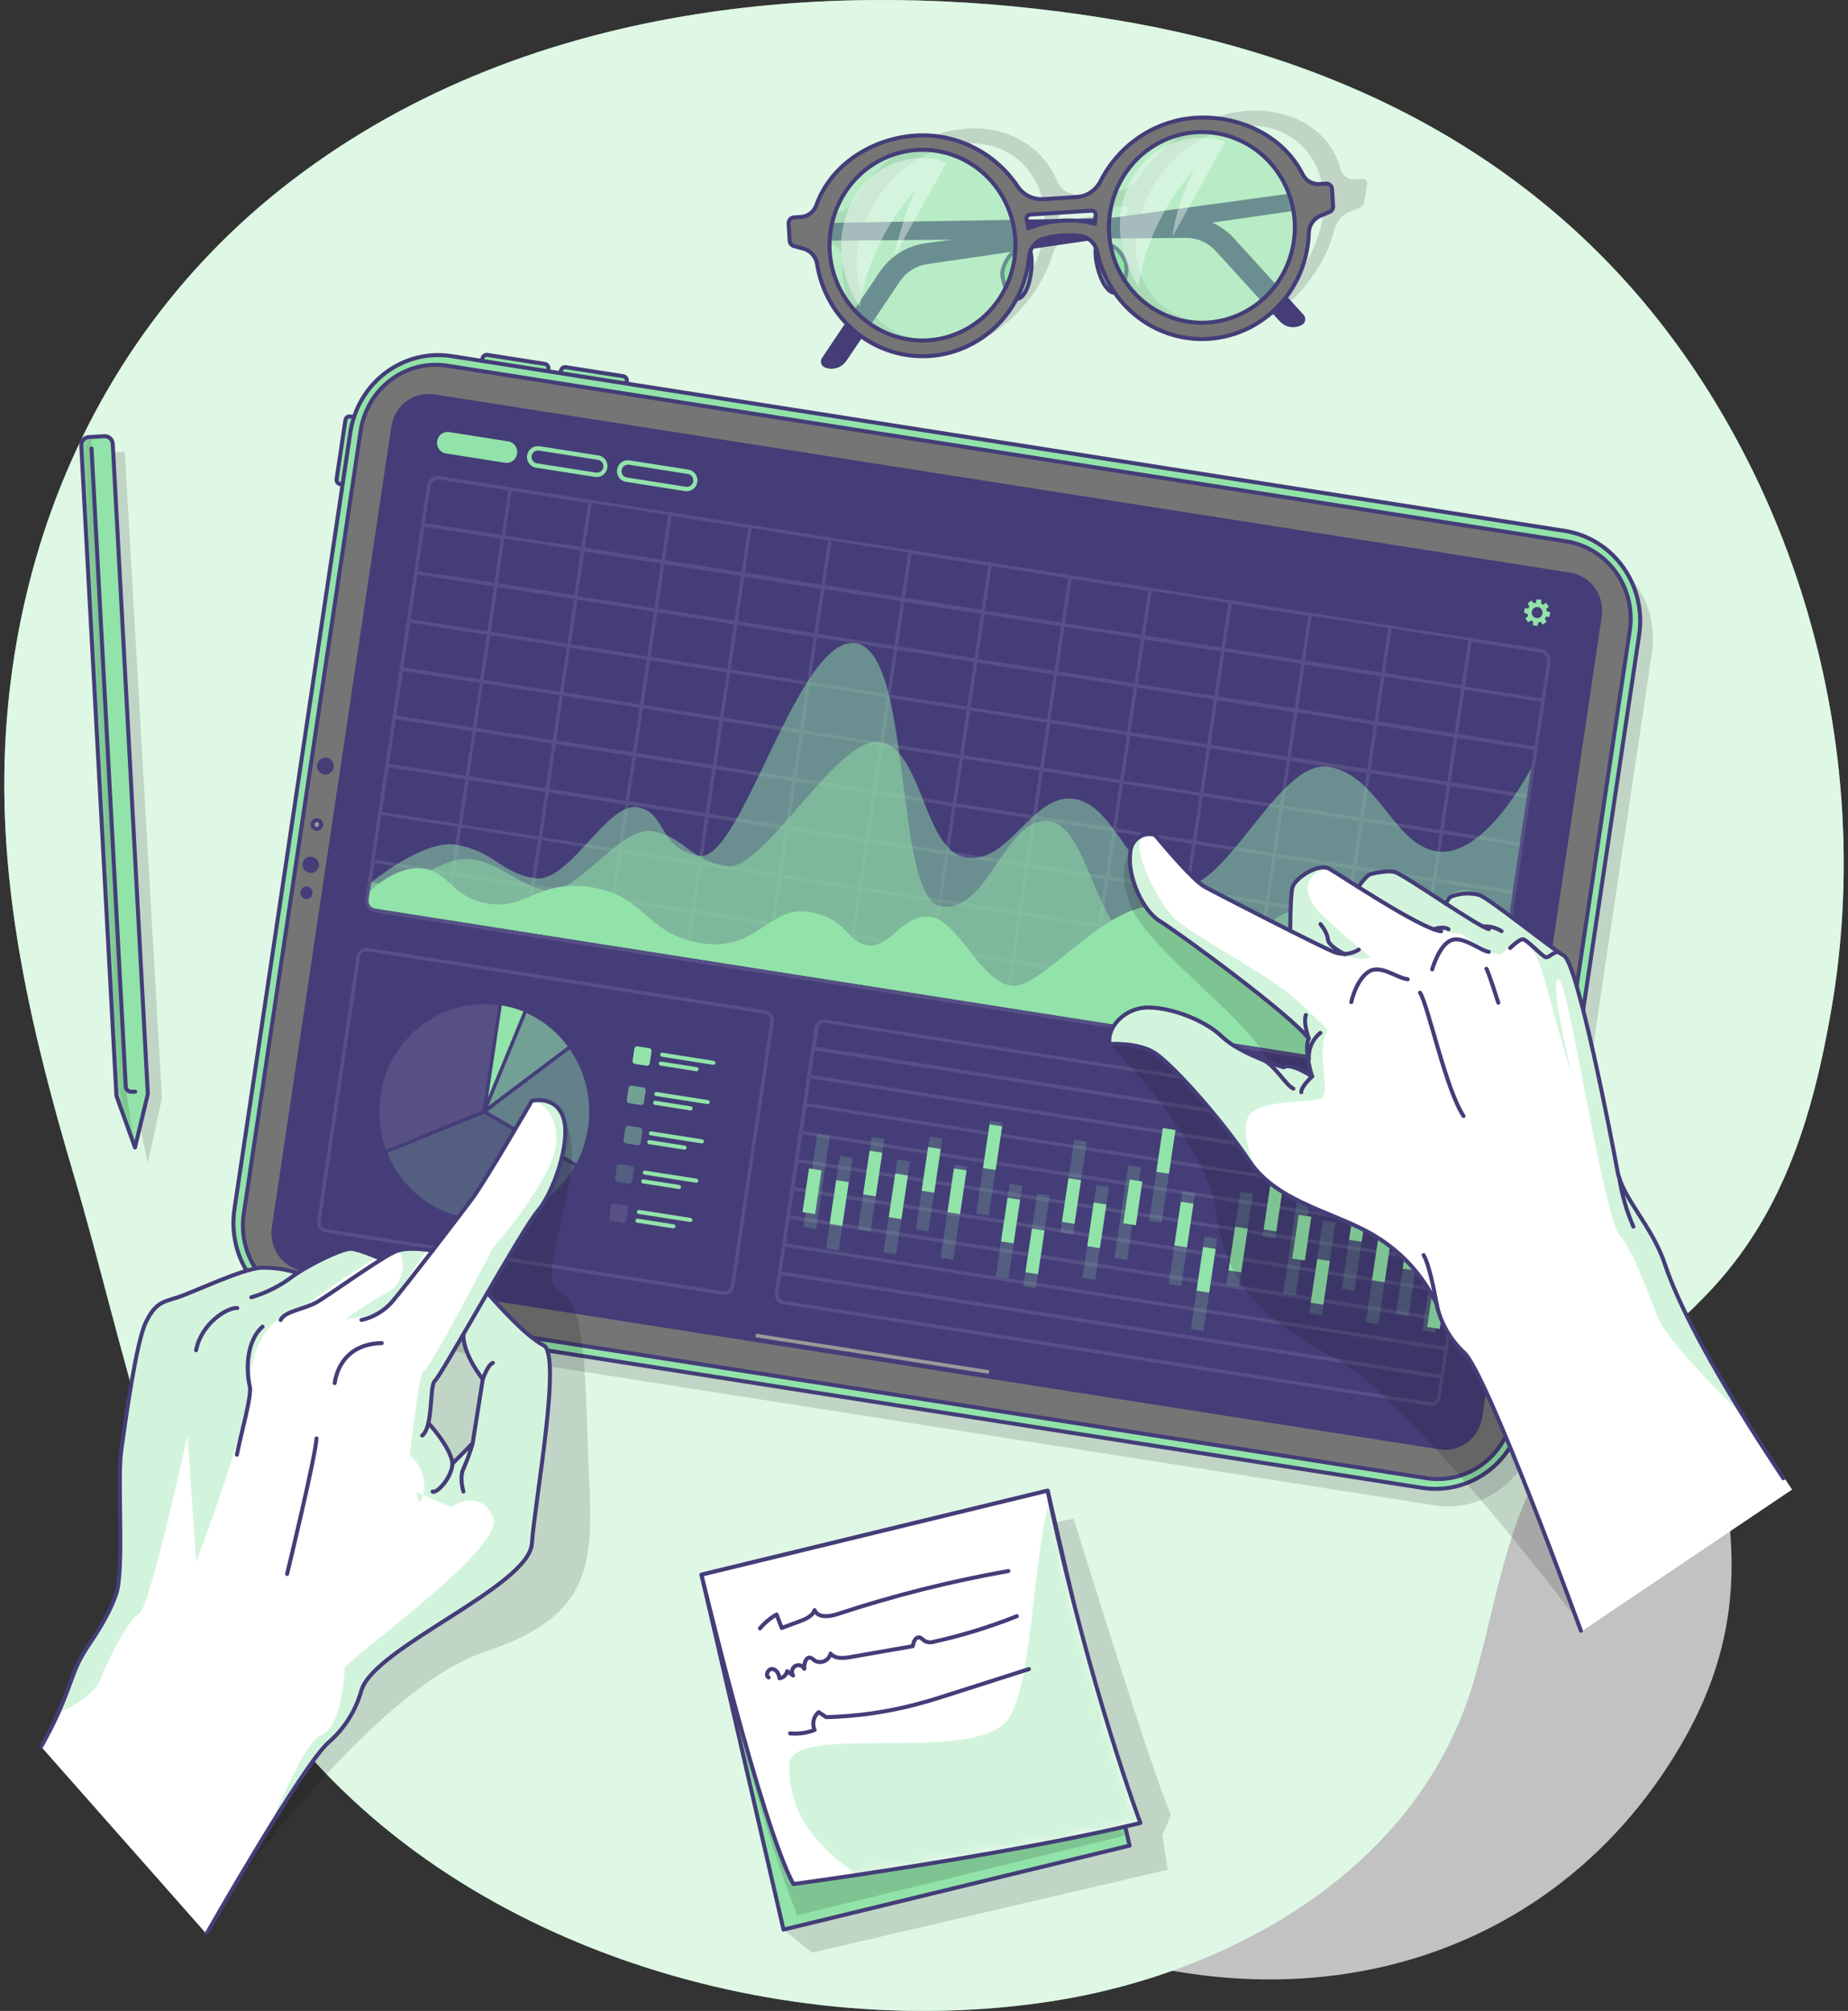 <svg width="216" height="235" viewBox="0 0 216 235" fill="none" xmlns="http://www.w3.org/2000/svg">
<rect x="0" y="0" width="216" height="235" fill="#333333" stroke="none"/>
<g id="Group 6523">
<g id="freepik--background-simple--inject-304">
<path id="Vector" opacity="0.7" d="M16.994 75.006C16.994 75.006 3.059 111.905 22.642 149.06C42.225 186.215 82.561 205.844 114.845 222.627C147.128 239.411 180.652 231.237 196.581 203.747C212.51 176.258 190.663 156.635 190.633 117.435C190.603 78.235 196.356 67.857 175.638 34.74C154.921 1.623 104.133 -5.71 65.727 18.853C27.32 43.416 16.994 75.006 16.994 75.006Z" fill="white"/>
<path id="Vector_2" d="M80.007 1.885C63.013 4.75 46.784 11.063 32.979 21.974C12.896 37.861 1.76 61.574 0.595 87.378C-0.17 104.413 3.794 121.022 8.592 137.197C14.75 157.983 18.729 181.706 31.599 199.494C51.642 227.168 90.373 238.843 122.767 233.892C143.695 230.689 165.807 218.518 172.25 196.481C174.634 188.327 175.793 179.569 179.867 172.03C184.75 163 193.602 157.727 200.325 150.373C208.632 141.291 211.976 129.976 214.045 118.009C218.573 91.811 212.391 64.06 197.461 42.325C181.881 19.653 158.769 7.476 132.529 2.7C129.65 2.187 126.756 1.731 123.852 1.357C109.437 -0.503 94.452 -0.565 80.007 1.885Z" fill="#92E3A9"/>
<path id="Vector_3" opacity="0.7" d="M80.007 1.885C63.013 4.75 46.784 11.063 32.979 21.974C12.896 37.861 1.76 61.574 0.595 87.378C-0.17 104.413 3.794 121.022 8.592 137.197C14.75 157.983 18.729 181.706 31.599 199.494C51.642 227.168 90.373 238.843 122.767 233.892C143.695 230.689 165.807 218.518 172.25 196.481C174.634 188.327 175.793 179.569 179.867 172.03C184.75 163 193.602 157.727 200.325 150.373C208.632 141.291 211.976 129.976 214.045 118.009C218.573 91.811 212.391 64.06 197.461 42.325C181.881 19.653 158.769 7.476 132.529 2.7C129.65 2.187 126.756 1.731 123.852 1.357C109.437 -0.503 94.452 -0.565 80.007 1.885Z" fill="white"/>
</g>
<g id="freepik--Note--inject-304">
<path id="Vector_4" opacity="0.2" d="M83.647 185.482L125.492 177.483C125.492 177.483 134.958 208.109 136.868 212.07L135.868 214.474L136.498 218.497L94.912 228.193L91.579 225.497L83.647 185.482Z" fill="black" fill-opacity="0.7"/>
<path id="Vector_5" d="M122.452 174.203L81.999 184.02L91.58 225.496L132.032 215.679L122.452 174.203Z" fill="#92E3A9"/>
<g id="Clip path group">
<mask id="mask0_493_5774" style="mask-type:luminance" maskUnits="userSpaceOnUse" x="81" y="174" width="52" height="52">
<g id="freepik--clip-path--inject-304">
<path id="Vector_6" d="M122.45 174.202L81.997 184.019L91.578 225.495L132.031 215.679L122.45 174.202Z" fill="white"/>
</g>
</mask>
<g mask="url(#mask0_493_5774)">
<g id="Group">
<path id="Vector_7" opacity="0.2" d="M125.036 185.389L131.748 214.452L93.172 223.816C88.523 211.89 84.97 196.874 84.97 196.874L125.036 185.389Z" fill="black" fill-opacity="0.7"/>
</g>
</g>
</g>
<path id="Vector_8" d="M122.452 174.203L81.999 184.02L91.58 225.496L132.032 215.679L122.452 174.203Z" stroke="#443D78" stroke-width="0.468" stroke-linecap="round" stroke-linejoin="round"/>
<path id="Vector_9" d="M133.294 213.034C123.182 215.488 108.862 217.795 100.225 219.096C95.727 219.773 92.728 220.173 92.728 220.173C88.899 212.998 81.992 184.022 81.992 184.022L122.442 174.203C122.522 174.556 122.592 174.91 122.667 175.258C127.491 197.669 133.294 213.034 133.294 213.034Z" fill="white"/>
<g id="Clip path group_2">
<mask id="mask1_493_5774" style="mask-type:luminance" maskUnits="userSpaceOnUse" x="81" y="174" width="53" height="47">
<g id="freepik--clip-path-2--inject-304">
<path id="Vector_10" d="M133.295 213.034C123.184 215.488 108.864 217.795 100.227 219.096C95.728 219.773 92.729 220.173 92.729 220.173C88.901 212.998 81.993 184.022 81.993 184.022L122.444 174.203C122.524 174.556 122.594 174.91 122.669 175.258C127.492 197.669 133.295 213.034 133.295 213.034Z" fill="white"/>
</g>
</mask>
<g mask="url(#mask1_493_5774)">
<g id="Group_2">
<path id="Vector_11" opacity="0.4" d="M133.294 213.034C123.183 215.489 108.863 217.795 100.226 219.097C93.728 214.674 92.174 210.338 92.254 206.202C92.339 201.293 113.202 206.09 117.56 201.226C120.669 197.757 120.559 183.033 122.678 175.259C127.491 197.67 133.294 213.034 133.294 213.034Z" fill="#92E3A9"/>
</g>
</g>
</g>
<path id="Vector_12" d="M133.294 213.034C123.182 215.488 108.862 217.795 100.225 219.096C95.727 219.773 92.728 220.173 92.728 220.173C88.899 212.998 81.992 184.022 81.992 184.022L122.442 174.203C122.522 174.556 122.592 174.91 122.667 175.258C127.491 197.669 133.294 213.034 133.294 213.034Z" stroke="#443D78" stroke-width="0.468" stroke-linecap="round" stroke-linejoin="round"/>
<path id="Vector_13" d="M88.829 190.295C89.378 189.639 90.036 189.089 90.773 188.67L91.373 190.249L93.468 189.47C94.167 189.208 94.967 188.87 95.212 188.158C95.597 189.096 96.926 188.937 97.871 188.629C104.412 186.47 111.092 184.787 117.864 183.592" stroke="#443D78" stroke-width="0.468" stroke-linecap="round" stroke-linejoin="round"/>
<path id="Vector_14" d="M89.844 196.035C89.409 195.804 89.769 195.01 90.258 195.04C90.748 195.071 91.063 195.625 91.103 196.127C91.32 196.103 91.523 196.009 91.685 195.859C91.847 195.709 91.958 195.51 92.003 195.292L92.698 195.804C92.64 195.716 92.6 195.616 92.581 195.512C92.562 195.407 92.565 195.299 92.588 195.196C92.611 195.092 92.655 194.994 92.716 194.908C92.778 194.823 92.856 194.751 92.945 194.697C93.035 194.644 93.134 194.609 93.237 194.596C93.34 194.584 93.445 194.593 93.544 194.623C93.644 194.653 93.736 194.704 93.816 194.772C93.895 194.841 93.96 194.925 94.007 195.02C93.957 194.436 94.177 193.595 94.732 193.728C94.905 193.801 95.063 193.908 95.197 194.041C95.366 194.147 95.557 194.21 95.755 194.226C95.953 194.241 96.151 194.209 96.335 194.131C96.518 194.053 96.68 193.932 96.809 193.777C96.938 193.623 97.029 193.439 97.076 193.242C97.621 193.877 98.576 193.79 99.41 193.646L106.688 192.376C106.758 191.904 106.988 191.299 107.447 191.351C107.712 191.392 107.887 191.653 108.117 191.796C108.471 191.949 108.868 191.963 109.232 191.837C112.51 191.109 115.727 190.117 118.853 188.87" stroke="#443D78" stroke-width="0.468" stroke-linecap="round" stroke-linejoin="round"/>
<path id="Vector_15" d="M92.353 202.569C93.325 202.656 94.304 202.518 95.217 202.164C95.055 201.814 95.015 201.418 95.101 201.041C95.187 200.664 95.395 200.328 95.692 200.089L96.572 200.668C100.114 200.581 103.635 200.083 107.068 199.181C108.602 198.782 110.122 198.295 111.636 197.808L120.263 195.051" stroke="#443D78" stroke-width="0.468" stroke-linecap="round" stroke-linejoin="round"/>
</g>
<g id="freepik--Glasses--inject-304">
<path id="Vector_16" opacity="0.2" d="M159.199 20.898L158.395 20.95C158.024 20.994 157.65 20.9 157.341 20.686C157.032 20.471 156.808 20.15 156.71 19.781C155.481 15.194 150.982 12.617 145.789 12.95C141.101 13.247 136.157 16.281 133.293 20.473C132.941 21.023 132.475 21.485 131.928 21.828C131.381 22.171 130.767 22.386 130.129 22.456L126.131 22.713C125.585 22.764 125.037 22.635 124.568 22.343C124.099 22.052 123.734 21.613 123.527 21.093C121.912 17.183 117.819 14.728 113.125 15.025C107.922 15.353 102.544 18.556 99.87 23.394C99.659 23.784 99.359 24.115 98.996 24.36C98.633 24.606 98.218 24.758 97.786 24.804L96.981 24.855C96.792 24.876 96.615 24.959 96.477 25.093C96.338 25.226 96.245 25.401 96.211 25.593L95.896 27.643C95.877 27.712 95.872 27.784 95.882 27.855C95.891 27.925 95.915 27.993 95.952 28.054C95.989 28.115 96.037 28.167 96.095 28.208C96.153 28.248 96.218 28.276 96.286 28.288L97.256 28.591C97.632 28.706 97.957 28.951 98.176 29.285C98.395 29.619 98.494 30.02 98.456 30.42C98.116 36.985 102.634 41.808 109.067 41.403C115.27 41.008 121.173 35.873 123.102 29.544C123.265 29.032 123.549 28.569 123.93 28.197C124.31 27.825 124.774 27.555 125.281 27.412C126.656 27.041 128.087 26.936 129.5 27.105C129.95 27.158 130.364 27.384 130.659 27.736C130.954 28.088 131.11 28.542 131.094 29.006C131.094 35.233 135.508 39.722 141.72 39.327C148.163 38.928 154.271 33.449 155.98 26.787C156.103 26.326 156.33 25.9 156.641 25.544C156.953 25.189 157.341 24.912 157.775 24.737L158.859 24.312C159.011 24.259 159.146 24.165 159.25 24.041C159.355 23.916 159.425 23.766 159.454 23.604L159.774 21.554C159.8 21.47 159.804 21.379 159.786 21.292C159.767 21.205 159.727 21.125 159.669 21.058C159.611 20.992 159.537 20.943 159.455 20.915C159.372 20.887 159.284 20.881 159.199 20.898ZM109.342 39.671C103.344 40.05 99.29 35.222 100.26 28.909C101.23 22.595 106.888 17.121 112.87 16.768C118.853 16.414 122.922 21.216 121.947 27.53C120.973 33.844 115.325 39.291 109.342 39.671ZM123.732 26.198C123.755 25.856 123.765 25.502 123.762 25.137C123.768 24.991 123.825 24.852 123.922 24.744C124.019 24.637 124.15 24.569 124.291 24.552L131.449 24.102C131.511 24.095 131.574 24.106 131.631 24.132C131.688 24.159 131.737 24.2 131.774 24.251C131.81 24.303 131.833 24.364 131.841 24.427C131.848 24.491 131.838 24.555 131.814 24.614C131.704 24.968 131.604 25.321 131.514 25.68C128.435 24.763 125.361 25.588 123.732 26.198ZM141.985 37.595C135.987 37.974 131.934 33.147 132.908 26.833C133.883 20.519 139.531 15.046 145.514 14.692C151.497 14.339 155.566 19.141 154.596 25.454C153.626 31.768 147.983 37.216 141.985 37.595Z" fill="black" fill-opacity="0.7"/>
<path id="Vector_17" d="M154.067 22.175L108.203 28.417C107.12 28.564 106.079 28.943 105.148 29.528C104.216 30.113 103.415 30.892 102.795 31.814L96.082 41.828C96.021 41.922 95.98 42.028 95.964 42.139C95.948 42.25 95.957 42.364 95.99 42.471C96.022 42.578 96.078 42.677 96.153 42.759C96.228 42.841 96.32 42.905 96.422 42.946C96.872 43.123 97.367 43.139 97.826 42.992C98.286 42.846 98.684 42.544 98.956 42.136L105.164 32.911C105.533 32.359 106.011 31.891 106.566 31.538C107.121 31.186 107.741 30.955 108.388 30.861L154.232 24.199L154.067 22.175Z" fill="#443D78"/>
<path id="Vector_18" d="M92.193 26.131L138.447 25.347C139.54 25.331 140.625 25.551 141.631 25.992C142.637 26.434 143.541 27.087 144.285 27.909L152.372 36.796C152.446 36.878 152.502 36.977 152.534 37.084C152.566 37.191 152.574 37.305 152.557 37.416C152.54 37.527 152.499 37.633 152.437 37.725C152.374 37.817 152.292 37.894 152.197 37.949C151.778 38.194 151.291 38.286 150.815 38.212C150.339 38.137 149.901 37.9 149.573 37.539L142.1 29.339C141.653 28.848 141.111 28.457 140.509 28.193C139.907 27.928 139.257 27.795 138.602 27.802L92.298 28.16L92.193 26.131Z" fill="#443D78"/>
<path id="Vector_19" d="M120.228 29.149C120.798 29.257 120.773 33.249 119.484 34.597C118.194 35.945 116.875 32.665 117.209 31.486C117.544 30.307 118.444 28.801 120.228 29.149Z" fill="#92E3A9" stroke="#443D78" stroke-width="0.468" stroke-linecap="round" stroke-linejoin="round"/>
<path id="Vector_20" d="M128.265 28.637C127.716 28.821 128.221 32.737 129.66 33.951C131.099 35.166 132.019 31.702 131.544 30.579C131.069 29.457 129.99 28.068 128.265 28.637Z" fill="#92E3A9" stroke="#443D78" stroke-width="0.468" stroke-linecap="round" stroke-linejoin="round"/>
<path id="Vector_21" opacity="0.5" d="M99.61 19.807C102.029 17.685 107.152 14.072 112.76 17.511C118.368 20.95 120.303 24.686 119.153 29.744C118.004 34.802 114.47 41.567 106.158 40.389C97.846 39.21 92.098 26.398 99.61 19.807Z" fill="#92E3A9"/>
<path id="Vector_22" opacity="0.5" d="M132.314 18.172C134.733 16.05 139.852 12.432 145.46 15.871C151.068 19.309 153.007 23.046 151.852 28.104C150.698 33.162 147.174 39.927 138.857 38.748C130.54 37.569 124.797 24.737 132.314 18.172Z" fill="#92E3A9"/>
<path id="Vector_23" d="M155.021 21.457L154.216 21.509C153.818 21.535 153.42 21.443 153.072 21.242C152.724 21.04 152.441 20.74 152.257 20.376C150.028 15.928 144.925 13.437 139.721 13.765C137.423 13.918 135.202 14.673 133.268 15.955C131.335 17.238 129.754 19.007 128.675 21.093C128.416 21.636 128.024 22.099 127.536 22.438C127.049 22.777 126.483 22.98 125.896 23.025L121.898 23.277C121.308 23.308 120.721 23.181 120.194 22.906C119.668 22.632 119.221 22.221 118.899 21.713C117.577 19.779 115.795 18.224 113.721 17.196C111.648 16.168 109.352 15.701 107.053 15.84C101.85 16.174 97.086 19.289 95.412 23.989C95.273 24.373 95.027 24.706 94.706 24.949C94.385 25.192 94.001 25.334 93.603 25.357L92.798 25.409C92.622 25.42 92.459 25.503 92.342 25.639C92.226 25.774 92.167 25.951 92.178 26.131L92.298 28.135C92.308 28.285 92.366 28.427 92.463 28.54C92.559 28.653 92.689 28.73 92.833 28.76L93.882 29.047C94.29 29.153 94.659 29.376 94.946 29.69C95.233 30.005 95.426 30.397 95.502 30.82C95.979 33.911 97.542 36.716 99.897 38.706C102.251 40.696 105.235 41.733 108.285 41.623C111.334 41.513 114.239 40.262 116.451 38.107C118.664 35.952 120.03 33.041 120.293 29.924C120.348 29.439 120.545 28.984 120.859 28.618C121.172 28.252 121.587 27.992 122.048 27.873C123.419 27.502 124.847 27.398 126.256 27.566C126.733 27.629 127.179 27.839 127.537 28.169C127.894 28.498 128.144 28.932 128.255 29.411C128.877 32.487 130.579 35.221 133.038 37.094C135.497 38.968 138.541 39.85 141.593 39.573C144.644 39.296 147.49 37.879 149.59 35.592C151.69 33.304 152.897 30.306 152.982 27.166C153.004 26.738 153.146 26.325 153.391 25.977C153.635 25.63 153.972 25.361 154.361 25.203L155.361 24.783C155.499 24.735 155.619 24.642 155.701 24.518C155.783 24.394 155.823 24.246 155.816 24.096L155.691 22.093C155.682 21.918 155.607 21.754 155.482 21.636C155.357 21.517 155.191 21.453 155.021 21.457ZM108.497 39.768C106.351 39.905 104.214 39.386 102.356 38.277C100.497 37.168 99.002 35.519 98.058 33.538C97.115 31.557 96.765 29.333 97.055 27.149C97.344 24.964 98.259 22.917 99.684 21.266C101.109 19.614 102.979 18.434 105.059 17.873C107.138 17.313 109.333 17.397 111.366 18.116C113.398 18.835 115.177 20.156 116.477 21.912C117.777 23.668 118.54 25.78 118.669 27.981C118.837 30.925 117.862 33.818 115.956 36.027C114.049 38.236 111.368 39.581 108.497 39.768ZM120.193 26.669C120.138 26.321 120.073 25.977 119.993 25.644C119.978 25.578 119.977 25.51 119.99 25.443C120.003 25.377 120.031 25.314 120.07 25.26C120.11 25.206 120.161 25.161 120.219 25.129C120.278 25.097 120.342 25.079 120.408 25.075L127.566 24.619C127.633 24.611 127.702 24.619 127.766 24.642C127.83 24.664 127.889 24.702 127.937 24.751C127.985 24.8 128.022 24.86 128.044 24.926C128.066 24.992 128.073 25.062 128.065 25.132C128.03 25.47 128.005 25.819 127.99 26.157C125.407 25.497 122.688 25.676 120.208 26.669H120.193ZM141.156 37.693C139.01 37.83 136.872 37.311 135.014 36.202C133.156 35.093 131.66 33.443 130.717 31.462C129.773 29.481 129.424 27.258 129.713 25.073C130.003 22.889 130.918 20.841 132.343 19.19C133.767 17.539 135.638 16.358 137.717 15.798C139.797 15.237 141.992 15.322 144.024 16.041C146.057 16.76 147.836 18.081 149.136 19.837C150.436 21.593 151.199 23.705 151.327 25.906C151.497 28.848 150.524 31.739 148.621 33.948C146.718 36.156 144.039 37.503 141.171 37.693H141.156Z" fill="#757575" stroke="#443D78" stroke-width="0.468" stroke-linecap="round" stroke-linejoin="round"/>
<path id="Vector_24" opacity="0.4" d="M100.5 35.827C100.5 35.827 96.502 30.4 99.321 24.096C101.865 18.428 107.818 17.783 110.642 18.972L104.499 30C105.064 27.306 105.91 24.683 107.023 22.175C107.023 22.175 101.595 27.812 100.5 35.827Z" fill="white"/>
<path id="Vector_25" opacity="0.4" d="M133.078 33.449C133.078 33.449 129.08 28.027 131.899 21.723C134.443 16.05 140.396 15.405 143.215 16.599L137.052 27.607C137.517 23.655 139.601 19.791 139.601 19.791C139.601 19.791 134.168 25.424 133.078 33.449Z" fill="white"/>
</g>
<g id="freepik--Pen--inject-304">
<path id="Vector_26" opacity="0.2" d="M15.829 129.202L17.278 135.879L18.933 128.32L14.584 52.816H11.62L15.829 129.202Z" fill="black" fill-opacity="0.7"/>
<path id="Vector_27" d="M13.18 51.899L17.279 127.849L15.779 134.096L13.61 128.059L9.501 52.104C9.492 51.977 9.507 51.85 9.546 51.73C9.585 51.609 9.647 51.498 9.729 51.403C9.81 51.307 9.909 51.229 10.02 51.174C10.132 51.118 10.252 51.086 10.376 51.079L12.2 50.976C12.324 50.969 12.448 50.988 12.565 51.031C12.681 51.074 12.788 51.14 12.88 51.226C12.971 51.312 13.044 51.416 13.096 51.531C13.148 51.647 13.176 51.772 13.18 51.899Z" fill="#92E3A9"/>
<g id="Clip path group_3">
<mask id="mask2_493_5774" style="mask-type:luminance" maskUnits="userSpaceOnUse" x="9" y="50" width="9" height="85">
<g id="freepik--clip-path-3--inject-304">
<path id="Vector_28" d="M13.179 51.898L17.278 127.849L15.778 134.096L13.609 128.059L9.501 52.103C9.491 51.977 9.506 51.85 9.545 51.73C9.584 51.609 9.646 51.498 9.728 51.403C9.809 51.307 9.909 51.229 10.02 51.174C10.131 51.118 10.252 51.086 10.375 51.078L12.2 50.976C12.323 50.969 12.447 50.988 12.564 51.031C12.681 51.073 12.788 51.14 12.879 51.226C12.97 51.312 13.044 51.416 13.095 51.531C13.147 51.647 13.175 51.772 13.179 51.898Z" fill="white"/>
</g>
</mask>
<g mask="url(#mask2_493_5774)">
<g id="Group_3">
<path id="Vector_29" opacity="0.2" d="M15.768 134.096L13.599 128.059L9.501 52.104C9.491 51.977 9.506 51.85 9.545 51.73C9.584 51.609 9.646 51.498 9.728 51.403C9.809 51.307 9.909 51.229 10.02 51.174C10.131 51.118 10.252 51.086 10.375 51.079H10.63L14.759 127.588L15.768 134.096Z" fill="black" fill-opacity="0.7"/>
</g>
</g>
</g>
<path id="Vector_30" d="M13.18 51.899L17.279 127.849L15.779 134.096L13.61 128.059L9.501 52.104C9.492 51.977 9.507 51.85 9.546 51.73C9.585 51.609 9.647 51.498 9.729 51.403C9.81 51.307 9.909 51.229 10.02 51.174C10.132 51.118 10.252 51.086 10.376 51.079L12.2 50.976C12.324 50.969 12.448 50.988 12.565 51.031C12.681 51.074 12.788 51.14 12.88 51.226C12.971 51.312 13.044 51.416 13.096 51.531C13.148 51.647 13.176 51.772 13.18 51.899Z" stroke="#443D78" stroke-width="0.468" stroke-linecap="round" stroke-linejoin="round"/>
<g id="Vector_31">
<path d="M10.701 52.411L14.7 126.972C14.704 127.057 14.725 127.14 14.761 127.217C14.796 127.294 14.847 127.362 14.909 127.419C14.97 127.475 15.042 127.519 15.12 127.547C15.199 127.575 15.282 127.587 15.364 127.582H15.804" fill="#92E3A9"/>
<path d="M10.701 52.411L14.7 126.972C14.704 127.057 14.725 127.14 14.761 127.217C14.796 127.294 14.847 127.362 14.909 127.419C14.97 127.475 15.042 127.519 15.12 127.547C15.199 127.575 15.282 127.587 15.364 127.582H15.804" stroke="#443D78" stroke-width="0.468" stroke-linecap="round" stroke-linejoin="round"/>
</g>
</g>
<g id="freepik--Device--inject-304">
<path id="Vector_32" opacity="0.2" d="M28.9 143.356L42.45 52.58C42.867 49.789 44.349 47.282 46.568 45.611C48.788 43.94 51.564 43.241 54.286 43.667L184.395 64.09C185.743 64.301 187.037 64.782 188.204 65.505C189.37 66.229 190.387 67.182 191.194 68.308C192.002 69.434 192.585 70.713 192.911 72.071C193.236 73.428 193.298 74.838 193.092 76.221L179.537 166.997C179.332 168.38 178.864 169.708 178.159 170.905C177.453 172.102 176.524 173.145 175.426 173.973C174.327 174.802 173.079 175.401 171.755 175.735C170.43 176.068 169.054 176.131 167.706 175.919L37.592 155.492C34.87 155.064 32.425 153.545 30.795 151.269C29.165 148.993 28.483 146.147 28.9 143.356Z" fill="black" fill-opacity="0.7"/>
<path id="Vector_33" d="M39.342 55.995L40.371 49.1C40.391 48.966 40.462 48.845 40.569 48.765C40.676 48.684 40.809 48.651 40.941 48.671L43.777 49.116L42.597 57.019L39.761 56.574C39.631 56.553 39.514 56.481 39.435 56.373C39.357 56.264 39.323 56.129 39.342 55.995Z" fill="#92E3A9" stroke="#443D78" stroke-width="0.468" stroke-linecap="round" stroke-linejoin="round"/>
<path id="Vector_34" d="M56.958 41.474L63.683 42.529C63.814 42.549 63.931 42.622 64.01 42.732C64.088 42.841 64.121 42.978 64.101 43.113L63.667 46.021L55.96 44.811L56.394 41.903C56.413 41.77 56.484 41.65 56.59 41.569C56.696 41.489 56.828 41.455 56.958 41.474Z" fill="#92E3A9" stroke="#443D78" stroke-width="0.468" stroke-linecap="round" stroke-linejoin="round"/>
<path id="Vector_35" d="M66.123 42.909L72.848 43.964C72.979 43.984 73.097 44.057 73.175 44.167C73.254 44.276 73.286 44.413 73.266 44.548L72.832 47.456L65.125 46.246L65.559 43.339C65.579 43.205 65.649 43.085 65.755 43.005C65.861 42.924 65.993 42.89 66.123 42.909Z" fill="#92E3A9" stroke="#443D78" stroke-width="0.468" stroke-linecap="round" stroke-linejoin="round"/>
<path id="Vector_36" d="M27.401 141.306L40.951 50.529C41.368 47.739 42.85 45.232 45.069 43.561C47.289 41.89 50.065 41.191 52.787 41.617L182.896 62.04C184.244 62.251 185.538 62.732 186.705 63.456C187.871 64.179 188.888 65.132 189.695 66.258C190.503 67.385 191.086 68.663 191.412 70.021C191.737 71.378 191.799 72.788 191.593 74.171L178.038 164.947C177.833 166.33 177.365 167.658 176.66 168.855C175.954 170.052 175.025 171.095 173.927 171.924C172.828 172.752 171.58 173.351 170.256 173.685C168.931 174.018 167.555 174.081 166.207 173.869L36.093 153.442C33.371 153.014 30.926 151.495 29.296 149.219C27.666 146.943 26.984 144.097 27.401 141.306Z" fill="#92E3A9" stroke="#443D78" stroke-width="0.468" stroke-linecap="round" stroke-linejoin="round"/>
<path id="Vector_37" d="M166.717 172.737L35.933 152.212C34.78 152.032 33.673 151.62 32.675 151.001C31.677 150.382 30.807 149.567 30.117 148.604C29.426 147.64 28.927 146.546 28.649 145.384C28.371 144.223 28.319 143.016 28.496 141.834L42.151 50.361C42.507 47.973 43.773 45.829 45.671 44.398C47.569 42.968 49.944 42.37 52.272 42.735L183.061 63.26C185.39 63.627 187.48 64.927 188.875 66.874C190.269 68.82 190.853 71.255 190.499 73.643L176.844 165.111C176.667 166.294 176.266 167.429 175.661 168.453C175.057 169.476 174.262 170.367 173.321 171.075C172.381 171.783 171.314 172.295 170.18 172.58C169.047 172.865 167.87 172.918 166.717 172.737Z" fill="#757575" stroke="#443D78" stroke-width="0.468" stroke-linecap="round" stroke-linejoin="round"/>
<path id="Vector_38" d="M37.523 96.443C37.506 96.543 37.461 96.635 37.394 96.708C37.327 96.781 37.24 96.832 37.144 96.856C37.049 96.879 36.949 96.872 36.857 96.837C36.764 96.802 36.684 96.741 36.627 96.659C36.568 96.578 36.535 96.481 36.53 96.381C36.526 96.281 36.55 96.181 36.6 96.094C36.65 96.008 36.724 95.939 36.813 95.895C36.901 95.851 37 95.835 37.098 95.849C37.164 95.858 37.228 95.881 37.286 95.916C37.343 95.951 37.393 95.998 37.433 96.054C37.473 96.109 37.501 96.172 37.517 96.239C37.532 96.306 37.534 96.376 37.523 96.443Z" fill="#999999" stroke="#443D78" stroke-width="0.468" stroke-linecap="round" stroke-linejoin="round"/>
<path id="Vector_39" d="M37.278 101.215C37.227 101.465 37.085 101.687 36.88 101.833C36.674 101.98 36.422 102.04 36.175 102.001C35.928 101.962 35.705 101.827 35.552 101.625C35.399 101.422 35.327 101.167 35.353 100.912C35.403 100.661 35.546 100.44 35.751 100.293C35.956 100.147 36.208 100.087 36.455 100.126C36.702 100.165 36.925 100.299 37.079 100.502C37.232 100.704 37.303 100.96 37.278 101.215Z" fill="#443D78"/>
<path id="Vector_40" d="M38.992 89.73C38.942 89.981 38.799 90.202 38.594 90.348C38.389 90.495 38.136 90.555 37.889 90.516C37.642 90.477 37.419 90.342 37.266 90.14C37.113 89.937 37.042 89.682 37.067 89.427C37.08 89.292 37.12 89.162 37.184 89.043C37.249 88.925 37.336 88.821 37.44 88.738C37.545 88.655 37.665 88.595 37.793 88.561C37.921 88.527 38.054 88.52 38.185 88.54C38.315 88.561 38.441 88.608 38.553 88.68C38.665 88.752 38.762 88.846 38.837 88.957C38.913 89.069 38.965 89.194 38.992 89.327C39.019 89.46 39.019 89.597 38.992 89.73Z" fill="#443D78"/>
<path id="Vector_41" d="M36.523 104.438C36.502 104.58 36.44 104.712 36.345 104.819C36.25 104.925 36.127 105 35.99 105.034C35.854 105.068 35.711 105.06 35.579 105.011C35.447 104.962 35.332 104.874 35.249 104.758C35.166 104.642 35.118 104.503 35.112 104.36C35.106 104.216 35.141 104.073 35.214 103.95C35.286 103.827 35.393 103.729 35.52 103.668C35.647 103.607 35.789 103.586 35.928 103.608C36.02 103.622 36.109 103.655 36.189 103.704C36.269 103.754 36.338 103.819 36.394 103.896C36.449 103.973 36.489 104.061 36.511 104.154C36.533 104.247 36.537 104.343 36.523 104.438Z" fill="#443D78"/>
<path id="Vector_42" d="M187.215 72.069L173.254 165.608C173.078 166.787 172.453 167.846 171.516 168.552C170.578 169.258 169.406 169.554 168.256 169.375L58.69 152.181L56.316 151.832L47.384 150.428L43.06 149.752L36.812 148.757L35.448 148.542C34.298 148.361 33.265 147.72 32.577 146.759C31.888 145.798 31.599 144.596 31.774 143.417L45.739 49.848C45.826 49.264 46.024 48.703 46.322 48.198C46.62 47.693 47.013 47.253 47.477 46.904C47.941 46.554 48.468 46.302 49.028 46.162C49.587 46.021 50.168 45.996 50.737 46.086L91.638 52.502L97.826 53.476L103.739 54.404L111.336 55.593L114.085 56.023L183.561 66.924C184.13 67.015 184.677 67.221 185.168 67.53C185.66 67.838 186.088 68.242 186.427 68.72C186.767 69.198 187.011 69.74 187.146 70.314C187.281 70.889 187.304 71.485 187.215 72.069Z" fill="#443D78"/>
<g id="Group_4" opacity="0.1">
<path id="Vector_43" d="M84.505 151.32L38.021 144.027C37.719 143.979 37.448 143.81 37.267 143.558C37.086 143.305 37.011 142.989 37.057 142.679L41.67 111.761C41.718 111.451 41.884 111.173 42.131 110.987C42.378 110.802 42.687 110.725 42.989 110.772L89.473 118.064C89.623 118.088 89.767 118.141 89.897 118.221C90.026 118.302 90.139 118.407 90.229 118.533C90.319 118.658 90.383 118.8 90.419 118.951C90.455 119.102 90.461 119.259 90.438 119.412L85.825 150.331C85.801 150.484 85.749 150.632 85.67 150.765C85.591 150.898 85.487 151.014 85.365 151.106C85.242 151.198 85.103 151.264 84.956 151.301C84.808 151.337 84.655 151.344 84.505 151.32ZM42.944 111.182C42.847 111.167 42.748 111.171 42.652 111.195C42.556 111.22 42.466 111.263 42.386 111.323C42.307 111.383 42.24 111.458 42.189 111.545C42.138 111.631 42.105 111.728 42.09 111.828L37.476 142.741C37.462 142.841 37.466 142.943 37.49 143.041C37.513 143.139 37.556 143.231 37.614 143.313C37.672 143.394 37.746 143.463 37.831 143.515C37.915 143.567 38.009 143.602 38.106 143.617L84.565 150.91C84.662 150.925 84.762 150.92 84.858 150.896C84.953 150.872 85.043 150.829 85.123 150.769C85.202 150.709 85.269 150.633 85.32 150.547C85.371 150.46 85.405 150.364 85.42 150.264L90.038 119.351C90.067 119.149 90.017 118.943 89.899 118.778C89.781 118.613 89.605 118.502 89.408 118.469L42.944 111.182Z" fill="white"/>
</g>
<path id="Vector_44" opacity="0.4" d="M56.965 129.893L67.372 135.946C68.474 133.874 68.986 131.526 68.85 129.17C68.713 126.814 67.935 124.545 66.602 122.621L56.965 129.893Z" fill="#92E3A9"/>
<path id="Vector_45" opacity="0.6" d="M57.065 129.283L66.362 122.277C65.105 120.58 63.449 119.238 61.548 118.377L59.714 122.836L57.065 129.283Z" fill="#92E3A9"/>
<path id="Vector_46" d="M58.65 117.496L57.041 128.258L61.179 118.198C60.363 117.873 59.515 117.638 58.65 117.496Z" fill="#92E3A9"/>
<path id="Vector_47" opacity="0.1" d="M56.415 129.765L58.25 117.465C56.143 117.17 53.997 117.441 52.024 118.252C50.05 119.063 48.316 120.386 46.991 122.091C45.666 123.797 44.796 125.825 44.466 127.979C44.136 130.133 44.358 132.338 45.109 134.377L56.415 129.765Z" fill="white"/>
<path id="Vector_48" opacity="0.2" d="M54.737 142.351C57.162 142.731 59.643 142.358 61.859 141.279C64.076 140.201 65.926 138.466 67.172 136.299L56.581 130.149L45.255 134.736C46.063 136.734 47.361 138.484 49.022 139.818C50.683 141.152 52.651 142.025 54.737 142.351Z" fill="#92E3A9"/>
<path id="Vector_49" d="M75.889 122.491L74.51 122.275C74.338 122.248 74.177 122.369 74.151 122.545L73.94 123.959C73.914 124.135 74.032 124.3 74.204 124.327L75.583 124.543C75.755 124.57 75.915 124.449 75.942 124.273L76.153 122.859C76.179 122.683 76.061 122.518 75.889 122.491Z" fill="#92E3A9"/>
<path id="Vector_50" d="M83.381 124.44L77.358 123.492C77.328 123.488 77.299 123.477 77.272 123.461C77.246 123.445 77.223 123.424 77.205 123.398C77.187 123.373 77.174 123.344 77.166 123.314C77.159 123.283 77.158 123.252 77.163 123.221C77.167 123.189 77.178 123.16 77.193 123.133C77.209 123.106 77.23 123.082 77.255 123.063C77.279 123.045 77.307 123.031 77.337 123.024C77.367 123.017 77.398 123.016 77.428 123.021L83.426 123.969C83.456 123.973 83.486 123.984 83.512 124C83.538 124.016 83.561 124.037 83.579 124.063C83.597 124.088 83.61 124.117 83.618 124.147C83.625 124.178 83.626 124.209 83.621 124.24C83.61 124.297 83.58 124.349 83.537 124.385C83.493 124.422 83.438 124.441 83.381 124.44Z" fill="#92E3A9"/>
<path id="Vector_51" d="M81.387 125.183L77.203 124.527C77.173 124.523 77.144 124.512 77.118 124.496C77.091 124.48 77.068 124.459 77.05 124.434C77.032 124.408 77.019 124.38 77.012 124.349C77.005 124.318 77.003 124.287 77.008 124.256C77.018 124.193 77.052 124.138 77.101 124.1C77.151 124.063 77.212 124.047 77.273 124.056L81.457 124.712C81.487 124.716 81.516 124.727 81.543 124.743C81.569 124.759 81.592 124.78 81.61 124.806C81.628 124.831 81.641 124.86 81.648 124.89C81.656 124.921 81.657 124.952 81.652 124.983C81.647 125.015 81.637 125.044 81.621 125.071C81.606 125.098 81.585 125.122 81.56 125.141C81.536 125.159 81.508 125.173 81.478 125.18C81.448 125.187 81.417 125.188 81.387 125.183Z" fill="#92E3A9"/>
<path id="Vector_52" opacity="0.6" d="M75.205 127.083L73.826 126.866C73.654 126.839 73.494 126.96 73.468 127.137L73.257 128.55C73.23 128.726 73.348 128.891 73.52 128.918L74.899 129.134C75.071 129.161 75.232 129.04 75.258 128.864L75.469 127.451C75.496 127.274 75.377 127.11 75.205 127.083Z" fill="#92E3A9"/>
<path id="Vector_53" d="M82.696 129.027L76.668 128.084C76.608 128.073 76.554 128.038 76.518 127.988C76.482 127.937 76.466 127.874 76.473 127.812C76.483 127.75 76.516 127.694 76.566 127.657C76.615 127.619 76.677 127.604 76.738 127.612L82.766 128.56C82.796 128.565 82.824 128.576 82.85 128.592C82.876 128.608 82.898 128.629 82.916 128.654C82.934 128.679 82.947 128.707 82.954 128.738C82.961 128.768 82.963 128.799 82.958 128.83C82.954 128.86 82.943 128.89 82.927 128.916C82.912 128.943 82.891 128.966 82.867 128.984C82.842 129.002 82.815 129.015 82.785 129.023C82.756 129.03 82.726 129.032 82.696 129.027Z" fill="#92E3A9"/>
<path id="Vector_54" d="M80.701 129.765L76.508 129.109C76.454 129.092 76.407 129.056 76.377 129.007C76.347 128.958 76.335 128.899 76.344 128.842C76.352 128.784 76.38 128.732 76.424 128.695C76.466 128.657 76.521 128.637 76.578 128.637L80.761 129.293C80.792 129.297 80.821 129.308 80.847 129.324C80.874 129.34 80.897 129.362 80.915 129.387C80.933 129.412 80.946 129.441 80.953 129.471C80.96 129.502 80.961 129.534 80.956 129.565C80.948 129.626 80.916 129.68 80.869 129.718C80.821 129.755 80.761 129.772 80.701 129.765Z" fill="#92E3A9"/>
<path id="Vector_55" opacity="0.4" d="M74.833 131.771L73.452 131.556C73.28 131.53 73.119 131.651 73.093 131.827L72.884 133.243C72.858 133.42 72.976 133.584 73.148 133.611L74.529 133.826C74.702 133.852 74.862 133.731 74.888 133.554L75.098 132.139C75.124 131.962 75.005 131.798 74.833 131.771Z" fill="#92E3A9"/>
<path id="Vector_56" d="M82.007 133.619L76.009 132.676C75.955 132.659 75.908 132.623 75.878 132.574C75.848 132.525 75.836 132.466 75.844 132.409C75.853 132.351 75.881 132.299 75.924 132.262C75.968 132.224 76.022 132.204 76.079 132.204L82.077 133.147C82.107 133.151 82.136 133.162 82.163 133.178C82.189 133.194 82.212 133.216 82.23 133.241C82.248 133.266 82.261 133.295 82.268 133.325C82.276 133.356 82.277 133.388 82.272 133.419C82.267 133.45 82.257 133.48 82.242 133.507C82.226 133.534 82.205 133.557 82.18 133.576C82.156 133.594 82.128 133.608 82.098 133.615C82.068 133.622 82.037 133.624 82.007 133.619Z" fill="#92E3A9"/>
<path id="Vector_57" d="M80.007 134.357L75.823 133.701C75.769 133.684 75.723 133.648 75.693 133.599C75.662 133.55 75.65 133.491 75.659 133.434C75.667 133.376 75.696 133.324 75.739 133.287C75.782 133.249 75.837 133.229 75.893 133.229L80.077 133.885C80.131 133.902 80.177 133.938 80.208 133.987C80.238 134.036 80.25 134.095 80.241 134.152C80.233 134.209 80.204 134.262 80.161 134.299C80.118 134.337 80.064 134.357 80.007 134.357Z" fill="#92E3A9"/>
<path id="Vector_58" opacity="0.2" d="M73.836 136.266L72.457 136.05C72.285 136.023 72.124 136.144 72.098 136.32L71.887 137.734C71.861 137.91 71.979 138.075 72.151 138.102L73.53 138.318C73.702 138.345 73.862 138.224 73.889 138.048L74.1 136.634C74.126 136.458 74.008 136.293 73.836 136.266Z" fill="#92E3A9"/>
<path id="Vector_59" d="M81.321 138.211L75.323 137.268C75.263 137.258 75.208 137.223 75.172 137.173C75.135 137.122 75.12 137.058 75.128 136.996C75.133 136.965 75.143 136.935 75.159 136.908C75.174 136.881 75.195 136.858 75.22 136.839C75.244 136.82 75.272 136.807 75.302 136.8C75.332 136.792 75.363 136.791 75.393 136.796L81.416 137.739C81.446 137.744 81.476 137.754 81.502 137.77C81.528 137.786 81.551 137.808 81.569 137.833C81.588 137.858 81.6 137.887 81.608 137.918C81.615 137.948 81.616 137.98 81.611 138.011C81.607 138.045 81.596 138.077 81.579 138.106C81.562 138.135 81.538 138.16 81.511 138.179C81.483 138.198 81.452 138.211 81.419 138.216C81.387 138.222 81.353 138.22 81.321 138.211Z" fill="#92E3A9"/>
<path id="Vector_60" d="M79.333 138.949L75.149 138.293C75.119 138.288 75.09 138.278 75.063 138.262C75.037 138.246 75.014 138.224 74.996 138.199C74.978 138.174 74.965 138.145 74.957 138.114C74.95 138.084 74.949 138.052 74.954 138.021C74.959 137.99 74.969 137.96 74.984 137.933C75 137.906 75.021 137.883 75.046 137.864C75.07 137.845 75.098 137.832 75.128 137.825C75.158 137.817 75.189 137.816 75.219 137.821L79.403 138.477C79.463 138.487 79.518 138.521 79.554 138.572C79.591 138.623 79.606 138.686 79.598 138.749C79.593 138.78 79.583 138.81 79.567 138.837C79.552 138.864 79.531 138.887 79.506 138.906C79.481 138.925 79.453 138.938 79.424 138.945C79.394 138.953 79.363 138.954 79.333 138.949Z" fill="#92E3A9"/>
<path id="Vector_61" opacity="0.1" d="M73.151 140.863L71.772 140.647C71.6 140.62 71.44 140.741 71.413 140.917L71.202 142.33C71.176 142.507 71.294 142.671 71.466 142.698L72.845 142.915C73.017 142.942 73.178 142.821 73.204 142.645L73.415 141.231C73.441 141.055 73.323 140.89 73.151 140.863Z" fill="white"/>
<path id="Vector_62" d="M80.637 142.803L74.639 141.86C74.578 141.85 74.524 141.816 74.487 141.765C74.451 141.714 74.435 141.651 74.444 141.588C74.448 141.557 74.458 141.527 74.474 141.5C74.49 141.473 74.51 141.45 74.535 141.431C74.56 141.412 74.588 141.399 74.618 141.392C74.647 141.384 74.678 141.383 74.709 141.388L80.731 142.331C80.762 142.336 80.791 142.346 80.817 142.362C80.844 142.378 80.867 142.4 80.885 142.425C80.903 142.45 80.916 142.479 80.923 142.51C80.93 142.54 80.931 142.572 80.927 142.603C80.923 142.637 80.912 142.669 80.894 142.698C80.877 142.727 80.854 142.752 80.826 142.771C80.799 142.79 80.768 142.803 80.735 142.808C80.702 142.814 80.669 142.812 80.637 142.803Z" fill="#92E3A9"/>
<path id="Vector_63" d="M78.648 143.54L74.459 142.885C74.429 142.88 74.401 142.869 74.375 142.852C74.349 142.836 74.327 142.814 74.309 142.789C74.291 142.764 74.279 142.735 74.272 142.705C74.265 142.675 74.264 142.644 74.269 142.613C74.273 142.581 74.283 142.551 74.298 142.524C74.314 142.496 74.335 142.473 74.359 142.454C74.384 142.435 74.412 142.422 74.443 142.415C74.473 142.408 74.504 142.407 74.534 142.413L78.718 143.069C78.751 143.069 78.784 143.077 78.815 143.092C78.846 143.106 78.873 143.127 78.894 143.154C78.916 143.18 78.932 143.211 78.941 143.244C78.951 143.277 78.953 143.312 78.948 143.346C78.943 143.38 78.93 143.413 78.912 143.442C78.894 143.471 78.869 143.495 78.841 143.513C78.812 143.532 78.781 143.544 78.747 143.549C78.714 143.553 78.68 143.55 78.648 143.54Z" fill="#92E3A9"/>
<g id="Group_5" opacity="0.1">
<path id="Vector_64" d="M172.054 131.015L96.501 119.161C96.198 119.114 95.89 119.191 95.642 119.377C95.395 119.562 95.23 119.84 95.181 120.15L94.862 122.282L94.802 122.692L94.372 125.567L94.312 125.977L93.882 128.847L93.822 129.252L93.392 132.127L93.332 132.532L92.902 135.407L92.842 135.817L92.412 138.687L92.352 139.097L91.923 141.967L91.863 142.377L91.433 145.247L91.373 145.657L90.943 148.527L90.883 148.937L90.568 151.068C90.545 151.222 90.551 151.379 90.587 151.531C90.623 151.682 90.687 151.824 90.777 151.95C90.866 152.076 90.979 152.182 91.109 152.263C91.239 152.344 91.383 152.398 91.533 152.421L167.071 164.275C167.373 164.321 167.681 164.242 167.926 164.055C168.172 163.869 168.335 163.591 168.381 163.281L168.701 161.149L168.761 160.739L169.19 157.869L169.25 157.459L169.68 154.584L169.74 154.179L170.17 151.309L170.23 150.899L170.66 148.029L170.72 147.619L171.15 144.744L171.21 144.34L171.64 141.464L171.7 141.06L172.129 138.19L172.189 137.78L172.619 134.905L172.679 134.495L172.999 132.363C173.045 132.056 172.972 131.743 172.796 131.491C172.619 131.239 172.353 131.068 172.054 131.015ZM168.006 163.219C167.975 163.421 167.868 163.602 167.708 163.722C167.548 163.843 167.348 163.895 167.151 163.865L91.618 152.011C91.42 151.98 91.243 151.869 91.124 151.704C91.005 151.539 90.954 151.333 90.983 151.13L91.303 148.998L168.321 161.088L168.006 163.219ZM168.386 160.657L91.363 148.573L91.793 145.698L168.811 157.787L168.386 160.657ZM168.886 157.377L91.853 145.313L92.282 142.438L169.3 154.523L168.886 157.377ZM169.385 154.097L92.362 142.008L92.792 139.138L169.81 151.222L169.385 154.097ZM169.885 150.817L92.862 138.728L93.292 135.858L170.31 147.947L169.885 150.817ZM170.385 147.537L93.362 135.448L93.792 132.573L170.81 144.662L170.385 147.537ZM170.885 144.252L93.862 132.168L94.292 129.298L171.31 141.382L170.885 144.252ZM171.385 140.972L94.302 128.909L94.732 126.039L171.75 138.123L171.385 140.972ZM171.885 137.698L94.792 125.629L95.221 122.754L172.239 134.843L171.885 137.698ZM95.356 122.323L95.676 120.196C95.691 120.096 95.725 120 95.776 119.914C95.826 119.827 95.894 119.752 95.973 119.692C96.052 119.632 96.142 119.588 96.238 119.564C96.334 119.54 96.433 119.535 96.531 119.551L171.974 131.425C172.171 131.456 172.346 131.566 172.464 131.731C172.581 131.895 172.629 132.1 172.599 132.301L172.279 134.433L95.356 122.323Z" fill="white"/>
</g>
<g id="Group_6" opacity="0.1">
<path id="Vector_65" d="M180.123 75.842L51.408 55.639C51.237 55.612 51.062 55.62 50.894 55.663C50.726 55.705 50.568 55.781 50.429 55.886C50.289 55.992 50.172 56.124 50.082 56.276C49.993 56.428 49.934 56.596 49.908 56.772L42.696 105.084C42.644 105.437 42.731 105.797 42.937 106.085C43.143 106.373 43.451 106.566 43.795 106.621L172.515 126.824C172.86 126.877 173.211 126.788 173.492 126.577C173.772 126.366 173.961 126.049 174.015 125.696L181.227 77.379C181.253 77.204 181.246 77.025 181.204 76.852C181.163 76.68 181.089 76.518 180.986 76.375C180.884 76.232 180.755 76.112 180.606 76.02C180.458 75.928 180.294 75.868 180.123 75.842ZM75.159 82.786L84.096 84.185L83.317 89.392L74.365 87.987L75.159 82.786ZM73.985 87.911L65.013 86.532L65.793 81.32L74.745 82.724L73.985 87.911ZM84.506 84.257L93.463 85.661L92.683 90.873L83.731 89.469L84.506 84.257ZM130.93 91.124L121.978 89.72L122.753 84.508L131.71 85.912L130.93 91.124ZM132.104 85.999L141.061 87.403L140.282 92.615L131.33 91.211L132.104 85.999ZM103.21 87.219L112.166 88.623L111.387 93.835L102.42 92.385L103.21 87.219ZM102.035 92.344L93.083 90.939L93.843 85.722L102.8 87.126L102.035 92.344ZM112.561 88.664L121.493 90.063L120.713 95.275L111.762 93.871L112.561 88.664ZM121.913 90.13L130.87 91.534L130.09 96.746L121.138 95.342L121.913 90.13ZM121.578 89.658L112.626 88.254L113.401 83.042L122.358 84.451L121.578 89.658ZM112.226 88.192L103.275 86.788L104.049 81.576L112.996 82.975L112.226 88.192ZM102.86 86.747L93.908 85.338L94.683 80.085L103.639 81.489L102.86 86.747ZM93.503 85.251L84.551 83.847L85.326 78.635L94.283 80.039L93.503 85.251ZM92.603 91.283L91.829 96.484L82.877 95.08L83.656 89.868L92.603 91.283ZM93.003 91.344L101.955 92.749L101.175 97.96L92.223 96.556L93.003 91.344ZM102.355 92.81L111.307 94.214L110.527 99.426L101.58 98.022L102.355 92.81ZM111.707 94.276L120.658 95.685L119.879 100.892L110.927 99.488L111.707 94.276ZM121.058 95.746L130.01 97.151L129.23 102.363L120.279 100.958L121.058 95.746ZM130.41 97.212L139.362 98.616L138.582 103.828L129.63 102.424L130.41 97.212ZM130.47 96.807L131.245 91.595L140.202 93L139.422 98.212L130.47 96.807ZM140.596 93.061L149.553 94.465L148.774 99.677L139.822 98.273L140.596 93.061ZM149.948 94.527L158.905 95.936L158.125 101.143L149.173 99.739L149.948 94.527ZM150.013 94.122L150.788 88.91L159.75 90.335L158.98 95.526L150.013 94.122ZM149.613 94.06L140.661 92.651L141.436 87.439L150.393 88.849L149.613 94.06ZM141.486 87.034L142.266 81.822L151.218 83.227L150.483 88.439L141.486 87.034ZM141.091 86.973L132.139 85.563L132.914 80.357L141.866 81.761L141.091 86.973ZM131.74 85.502L122.783 84.098L123.562 78.886L132.514 80.29L131.74 85.502ZM122.388 84.036L113.446 82.647L114.226 77.435L123.178 78.84L122.388 84.036ZM113.036 82.565L104.099 81.161L104.874 75.949L113.826 77.359L113.036 82.565ZM103.699 81.11L94.748 79.706L95.502 74.484L104.499 75.888L103.699 81.11ZM94.348 79.644L85.391 78.24L86.171 73.028L95.122 74.448L94.348 79.644ZM85.006 78.163L76.054 76.759L76.829 71.547L85.781 72.956L85.006 78.163ZM84.946 78.573L84.166 83.785L75.214 82.381L75.989 77.169L84.946 78.573ZM74.814 82.319L65.863 80.91L66.637 75.698L75.594 77.107L74.814 82.319ZM65.463 80.849L56.516 79.444L57.291 74.232L66.248 75.637L65.463 80.849ZM65.403 81.258L64.623 86.471L55.671 85.066L56.451 79.854L65.403 81.258ZM64.563 86.896L63.783 92.108L54.831 90.704L55.611 85.492L64.563 86.896ZM64.963 86.963L73.915 88.367L73.135 93.579L64.183 92.169L64.963 86.963ZM74.315 88.428L83.257 89.822L82.477 95.034L73.51 93.62L74.315 88.428ZM82.417 95.46L81.637 100.671L72.685 99.262L73.465 94.05L82.417 95.46ZM82.817 95.521L91.769 96.925L91.004 102.122L82.047 100.718L82.817 95.521ZM92.168 96.987L101.12 98.391L100.341 103.603L91.389 102.199L92.168 96.987ZM101.5 98.432L110.497 99.836L109.717 105.048L100.74 103.659L101.5 98.432ZM110.852 99.898L119.804 101.302L119.024 106.514L110.072 105.11L110.852 99.898ZM120.204 101.363L129.155 102.773L128.376 107.98L119.424 106.575L120.204 101.363ZM129.555 102.834L138.507 104.238L137.727 109.45L128.776 108.046L129.555 102.834ZM138.907 104.3L147.879 105.709L147.099 110.921L138.147 109.517L138.907 104.3ZM138.967 103.89L139.747 98.683L148.719 100.072L147.939 105.284L138.967 103.89ZM149.098 100.149L158.05 101.553L157.271 106.765L148.319 105.361L149.098 100.149ZM158.48 101.609L167.432 103.014L166.652 108.226L157.7 106.821L158.48 101.609ZM158.54 101.204L159.315 95.993L168.272 97.397L167.477 102.634L158.54 101.204ZM159.38 95.567L160.155 90.355L169.111 91.759L168.322 96.997L159.38 95.567ZM160.215 89.93L160.979 84.759L169.931 86.163L169.161 91.36L160.215 89.93ZM159.82 89.863L150.863 88.459L151.643 83.247L160.584 84.697L159.82 89.863ZM151.703 82.842L152.482 77.671L161.424 79.06L160.649 84.272L151.703 82.842ZM151.308 82.775L142.351 81.371L143.131 76.159L152.082 77.569L151.308 82.775ZM141.956 81.31L132.989 79.947L133.769 74.735L142.721 76.139L141.956 81.31ZM132.604 79.844L123.647 78.44L124.427 73.228L133.379 74.632L132.604 79.844ZM123.253 78.373L114.286 77.01L115.065 71.798L124.017 73.202L123.253 78.373ZM113.901 76.907L104.944 75.503L105.714 70.348L114.666 71.752L113.901 76.907ZM104.539 75.473L95.582 74.063L96.362 68.856L105.314 70.261L104.539 75.473ZM95.187 74.002L86.231 72.597L87.005 67.396L95.962 68.81L95.187 74.002ZM85.836 72.536L76.879 71.132L77.659 65.92L86.61 67.324L85.836 72.536ZM76.509 71.075L67.512 69.671L68.292 64.459L77.244 65.869L76.509 71.075ZM76.444 71.485L75.669 76.697L66.717 75.293L67.492 70.081L76.444 71.485ZM66.317 75.232L57.366 73.822L58.14 68.615L67.092 70.02L66.317 75.232ZM56.966 73.761L48.014 72.357L48.789 67.145L57.745 68.549L56.966 73.761ZM56.906 74.171L56.126 79.383L47.174 77.979L47.949 72.767L56.906 74.171ZM56.066 79.808L55.286 85.02L46.334 83.616L47.114 78.404L56.066 79.808ZM55.226 85.445L54.447 90.657L45.495 89.253L46.275 84.041L55.226 85.445ZM54.387 91.083L53.612 96.29L44.655 94.885L45.435 89.674L54.387 91.083ZM54.787 91.144L63.738 92.549L62.964 97.761L54.007 96.356L54.787 91.144ZM64.138 92.61L73.09 94.014L72.31 99.226L63.358 97.822L64.138 92.61ZM72.25 99.636L71.476 104.848L62.514 103.393L63.294 98.181L72.25 99.636ZM72.65 99.698L81.602 101.102L80.827 106.314L71.871 104.91L72.65 99.698ZM81.977 101.097L90.929 102.506L90.154 107.713L81.197 106.309L81.977 101.097ZM91.329 102.568L100.281 103.972L99.501 109.199L90.544 107.795L91.329 102.568ZM100.68 104.033L109.632 105.438L108.858 110.65L99.901 109.245L100.68 104.033ZM110.032 105.504L118.994 106.924L118.219 112.136L109.262 110.726L110.032 105.504ZM119.384 106.97L128.336 108.374L127.561 113.586L118.604 112.182L119.384 106.97ZM128.736 108.436L137.687 109.84L136.913 115.052L127.956 113.648L128.736 108.436ZM138.087 109.906L147.039 111.347L146.264 116.559L137.308 115.154L138.087 109.906ZM147.439 111.372L156.391 112.776L155.616 118.009L146.659 116.605L147.439 111.372ZM147.499 110.962L148.279 105.75L157.231 107.16L156.451 112.372L147.499 110.962ZM157.63 107.247L166.582 108.651L165.803 113.863L156.851 112.459L157.63 107.247ZM166.977 108.702L175.929 110.106L175.149 115.318L166.202 113.909L166.977 108.702ZM167.037 108.297L167.817 103.085L176.769 104.49L175.974 109.701L167.037 108.297ZM167.877 102.66L168.652 97.448L177.608 98.852L176.829 104.064L167.877 102.66ZM168.717 97.023L169.476 91.872L178.473 93.251L177.698 98.463L168.717 97.023ZM169.551 91.385L170.336 86.235L179.288 87.639L178.513 92.851L169.551 91.385ZM170.391 85.748L171.176 80.597L180.128 82.002L179.353 87.214L170.391 85.748ZM169.996 85.686L161.039 84.282L161.819 79.07L170.771 80.474L169.996 85.686ZM161.879 78.66L162.659 73.453L171.611 74.858L170.831 80.07L161.879 78.66ZM161.479 78.599L152.527 77.195L153.307 71.983L162.259 73.387L161.479 78.599ZM152.127 77.133L143.176 75.729L143.985 70.584L152.937 71.988L152.127 77.133ZM142.776 75.667L133.824 74.258L134.604 69.051L143.555 70.455L142.776 75.667ZM133.424 74.197L124.492 72.859L125.272 67.647L134.224 69.051L133.424 74.197ZM124.072 72.731L115.125 71.373L115.905 66.161L124.857 67.565L124.072 72.731ZM114.721 71.26L105.769 69.856L106.553 64.71L115.495 66.12L114.721 71.26ZM105.374 69.794L96.417 68.39L97.197 63.178L106.149 64.582L105.374 69.794ZM96.022 68.329L87.065 66.919L87.845 61.712L96.802 63.173L96.022 68.329ZM86.665 66.858L77.713 65.454L78.508 60.308L87.46 61.712L86.665 66.858ZM77.319 65.392L68.362 63.988L69.141 58.776L78.093 60.18L77.319 65.392ZM67.967 63.926L59.015 62.584L59.795 57.377L68.747 58.781L67.967 63.926ZM67.902 64.331L67.127 69.543L58.17 68.139L58.95 62.927L67.902 64.331ZM57.776 68.077L48.824 66.76L49.603 61.548L58.555 62.953L57.776 68.077ZM44.57 95.244L53.517 96.648L52.742 101.86L43.785 100.456L44.57 95.244ZM53.922 96.71L62.874 98.114L62.099 103.326L53.142 101.922L53.922 96.71ZM62.014 103.736L61.239 108.948L52.287 107.544L53.062 102.332L62.014 103.736ZM62.414 103.798L71.386 105.197L70.611 110.409L61.659 109.005L62.414 103.798ZM71.766 105.268L80.718 106.673L79.943 111.885L71.011 110.475L71.766 105.268ZM81.137 106.734L90.089 108.138L89.314 113.35L80.358 111.946L81.137 106.734ZM90.504 108.2L99.456 109.609L98.681 114.816L89.714 113.397L90.504 108.2ZM99.856 109.671L108.808 111.075L107.998 116.287L99.046 114.883L99.856 109.671ZM109.207 111.136L118.159 112.541L117.385 117.753L108.428 116.348L109.207 111.136ZM118.559 112.602L127.491 114.011L126.716 119.218L117.759 117.814L118.559 112.602ZM127.911 114.073L136.863 115.477L136.088 120.689L127.131 119.285L127.911 114.073ZM137.263 115.539L146.214 116.943L145.44 122.155L136.488 120.751L137.263 115.539ZM146.614 117.01L155.566 118.414L154.776 123.646L145.82 122.237L146.614 117.01ZM155.966 118.475L164.918 119.879L164.143 125.091L155.186 123.687L155.966 118.475ZM156.026 118.065L156.806 112.853L165.758 114.263L164.978 119.469L156.026 118.065ZM166.157 114.324L175.109 115.728L174.335 120.94L165.363 119.546L166.157 114.324ZM180.842 77.317L180.188 81.622L171.236 80.218L172.015 75.006L180.063 76.267C180.299 76.305 180.511 76.436 180.654 76.632C180.797 76.829 180.859 77.075 180.827 77.317H180.842ZM51.388 56.049L59.435 57.31L58.66 62.522L49.663 61.123L50.303 56.839C50.321 56.716 50.362 56.599 50.424 56.493C50.486 56.387 50.568 56.294 50.665 56.221C50.762 56.148 50.873 56.095 50.99 56.065C51.107 56.036 51.229 56.031 51.348 56.049H51.388ZM43.131 105.145L43.77 100.861L52.722 102.27L51.948 107.477L43.855 106.222C43.615 106.183 43.399 106.047 43.256 105.846C43.113 105.644 43.053 105.392 43.091 105.145H43.131ZM172.575 126.419L164.523 125.153L165.303 119.941L174.255 121.345L173.615 125.635C173.578 125.88 173.448 126.1 173.253 126.247C173.058 126.394 172.814 126.456 172.575 126.419Z" fill="white"/>
</g>
<path id="Vector_66" opacity="0.5" d="M175.873 110.516L173.614 125.624C173.597 125.741 173.557 125.853 173.498 125.954C173.438 126.056 173.36 126.144 173.267 126.214C173.174 126.284 173.068 126.334 172.956 126.362C172.844 126.39 172.728 126.395 172.614 126.377L43.824 106.165C43.711 106.147 43.602 106.106 43.504 106.045C43.405 105.983 43.32 105.903 43.252 105.807C43.184 105.712 43.136 105.604 43.109 105.49C43.081 105.375 43.077 105.256 43.094 105.14L43.394 103.121C43.394 103.121 49.447 98.119 53.236 98.713C57.709 99.415 58.514 102.019 62.513 102.634C66.511 103.249 70.89 93.768 74.508 94.332C76.463 94.639 76.963 96.182 77.917 97.596C78.327 98.246 78.87 98.797 79.509 99.21C80.148 99.622 80.867 99.886 81.616 99.984L81.766 100.01C86.664 100.779 93.292 74.119 100.03 75.175C103.028 75.641 104.213 81.525 105.108 88.023C106.242 96.223 106.882 105.447 110.006 105.914C115.594 106.79 117.503 95.151 122.692 95.987C125.955 96.499 127.145 102.7 129.894 107.615C131.518 110.521 133.693 112.981 137.172 113.524C140.335 114.037 142.45 113.268 144.094 112.084C147.318 109.773 148.757 105.827 152.786 106.447C155.175 106.821 156.045 108.707 156.935 110.485C157.709 112.023 158.499 113.509 160.338 113.796C162.503 114.139 164.337 110.962 166.301 108.158C167.906 105.842 169.58 103.761 171.569 104.059C173.559 104.356 174.808 106.882 175.413 108.671C175.602 109.276 175.755 109.892 175.873 110.516Z" fill="#92E3A9"/>
<path id="Vector_67" opacity="0.5" d="M178.972 89.755L173.614 125.629C173.597 125.746 173.557 125.858 173.498 125.96C173.438 126.061 173.36 126.149 173.267 126.219C173.174 126.289 173.068 126.34 172.956 126.368C172.844 126.396 172.728 126.401 172.614 126.383L43.824 106.165C43.711 106.147 43.602 106.106 43.504 106.045C43.405 105.983 43.32 105.903 43.252 105.808C43.184 105.712 43.136 105.604 43.109 105.49C43.081 105.375 43.077 105.256 43.094 105.14L43.394 103.121C48.742 103.961 51.596 99.856 55.185 100.42C58.774 100.984 60.633 103.551 63.992 104.079C67.351 104.607 72.534 96.546 76.208 97.125C76.784 97.211 77.347 97.373 77.882 97.606C79.297 98.211 80.272 99.185 81.581 99.995C82.612 100.635 83.757 101.057 84.95 101.235C89.253 101.906 97.865 85.937 102.859 86.721C103.723 86.882 104.506 87.345 105.073 88.033C108.022 91.329 108.781 99.569 112.94 100.22C117.983 101.015 120.682 92.605 125.576 93.368C130.469 94.132 131.908 102.783 137.571 103.669C143.234 104.556 149.377 88.689 155.26 89.612C161.143 90.534 162.823 98.688 167.936 99.487C173.549 100.369 178.972 89.755 178.972 89.755Z" fill="#92E3A9"/>
<path id="Vector_68" d="M176.473 106.431L173.604 125.624C173.587 125.741 173.547 125.853 173.488 125.954C173.428 126.055 173.35 126.144 173.257 126.214C173.164 126.284 173.058 126.334 172.946 126.362C172.834 126.39 172.718 126.395 172.604 126.377L43.824 106.165C43.711 106.147 43.602 106.106 43.504 106.044C43.405 105.983 43.32 105.902 43.252 105.807C43.184 105.712 43.136 105.604 43.109 105.49C43.081 105.375 43.077 105.256 43.094 105.14L43.239 104.151C43.424 103.971 46.458 101.035 49.537 101.516C52.721 102.029 52.731 104.94 57.17 105.616C61.608 106.293 62.903 102.711 69.2 103.7C75.498 104.689 75.478 109.204 81.991 110.229C88.504 111.254 89.848 105.837 94.487 106.564C99.125 107.292 98.8 110.054 101.429 110.464C104.058 110.874 105.588 106.652 108.821 107.159C112.055 107.666 114.529 114.616 118.173 115.19C120.732 115.589 125.256 110.393 129.874 107.605C131.823 106.426 133.798 105.678 135.637 105.97C139.441 106.564 141.66 109.609 144.074 112.074C145.574 113.611 147.188 114.944 149.297 115.277C152.296 115.748 154.6 112.95 156.915 110.49C158.794 108.486 160.688 106.703 162.992 107.062C164.145 107.212 165.26 107.58 166.281 108.148C168.281 109.296 168.805 110.844 171.195 111.223C174.069 111.689 176.473 106.431 176.473 106.431Z" fill="#92E3A9"/>
<path id="Vector_69" d="M59.039 54.081L52.121 52.995C51.962 52.97 51.808 52.913 51.669 52.827C51.531 52.741 51.411 52.627 51.315 52.494C51.219 52.36 51.151 52.208 51.112 52.047C51.074 51.886 51.067 51.718 51.092 51.555C51.141 51.223 51.317 50.925 51.58 50.726C51.843 50.527 52.173 50.444 52.496 50.494L59.409 51.58C59.732 51.632 60.021 51.812 60.215 52.082C60.409 52.352 60.491 52.689 60.444 53.02C60.393 53.351 60.217 53.648 59.954 53.847C59.691 54.046 59.362 54.13 59.039 54.081Z" fill="#92E3A9"/>
<path id="Vector_70" d="M62.858 52.651H62.968L69.885 53.737C69.984 53.75 70.079 53.783 70.165 53.834C70.251 53.885 70.326 53.953 70.385 54.035C70.499 54.196 70.547 54.396 70.52 54.593C70.492 54.77 70.404 54.932 70.272 55.049C70.139 55.166 69.971 55.231 69.796 55.234H69.68L62.768 54.147C62.669 54.136 62.574 54.104 62.487 54.053C62.401 54.002 62.327 53.933 62.268 53.85C62.187 53.739 62.139 53.606 62.127 53.468C62.116 53.329 62.142 53.19 62.203 53.066C62.264 52.942 62.358 52.838 62.474 52.766C62.589 52.693 62.722 52.655 62.858 52.656M62.858 52.144C62.542 52.135 62.236 52.252 62.002 52.468C61.768 52.685 61.624 52.986 61.6 53.309C61.576 53.632 61.675 53.951 61.874 54.202C62.074 54.452 62.36 54.614 62.673 54.655L69.586 55.741C69.649 55.746 69.712 55.746 69.775 55.741C70.086 55.739 70.384 55.618 70.611 55.401C70.838 55.184 70.977 54.888 71 54.571C71.023 54.253 70.929 53.939 70.737 53.69C70.544 53.44 70.267 53.274 69.96 53.225L63.043 52.144C62.981 52.139 62.919 52.139 62.858 52.144Z" fill="#92E3A9"/>
<path id="Vector_71" d="M73.404 54.306H73.509L80.422 55.393C80.603 55.424 80.766 55.523 80.879 55.671C80.993 55.819 81.048 56.005 81.034 56.193C81.02 56.38 80.938 56.556 80.805 56.685C80.671 56.814 80.495 56.887 80.312 56.889H80.202L73.284 55.803C73.186 55.79 73.091 55.758 73.005 55.706C72.919 55.655 72.844 55.587 72.784 55.506C72.728 55.426 72.687 55.336 72.665 55.24C72.642 55.144 72.639 55.044 72.654 54.947C72.681 54.771 72.769 54.61 72.901 54.494C73.032 54.378 73.2 54.313 73.374 54.312M73.374 53.799C73.059 53.791 72.752 53.907 72.518 54.124C72.284 54.341 72.14 54.642 72.116 54.965C72.093 55.287 72.191 55.607 72.39 55.857C72.59 56.108 72.876 56.27 73.189 56.31L80.107 57.397C80.168 57.402 80.23 57.402 80.292 57.397C80.602 57.395 80.9 57.274 81.127 57.057C81.354 56.84 81.493 56.543 81.516 56.226C81.539 55.909 81.445 55.594 81.253 55.345C81.06 55.096 80.783 54.93 80.477 54.88L73.564 53.799C73.501 53.794 73.437 53.794 73.374 53.799Z" fill="#92E3A9"/>
<path id="Vector_72" d="M181.102 72.095L181.187 71.541L180.787 71.444C180.778 71.352 180.756 71.263 180.722 71.177L181.032 70.9L180.712 70.45L180.357 70.67C180.288 70.613 180.212 70.565 180.132 70.526L180.157 70.106L179.617 70.024L179.522 70.434C179.435 70.444 179.349 70.464 179.267 70.496L178.992 70.178L178.553 70.511L178.767 70.87C178.712 70.942 178.667 71.021 178.633 71.106L178.223 71.075L178.138 71.628L178.538 71.731C178.547 71.821 178.569 71.909 178.603 71.992L178.293 72.269L178.618 72.72L178.967 72.499C179.037 72.555 179.113 72.603 179.192 72.643L179.167 73.063L179.707 73.145L179.802 72.74C179.891 72.726 179.977 72.704 180.062 72.674L180.332 72.992L180.772 72.658L180.557 72.3C180.611 72.229 180.657 72.151 180.692 72.069L181.102 72.095ZM179.567 72.228C179.443 72.208 179.328 72.151 179.235 72.064C179.143 71.977 179.078 71.864 179.048 71.739C179.018 71.613 179.025 71.482 179.069 71.361C179.112 71.24 179.189 71.135 179.29 71.059C179.391 70.983 179.512 70.94 179.638 70.934C179.763 70.929 179.888 70.962 179.995 71.029C180.102 71.096 180.187 71.194 180.24 71.311C180.293 71.427 180.311 71.557 180.292 71.685C180.279 71.769 180.25 71.85 180.207 71.923C180.164 71.996 180.107 72.06 180.039 72.11C179.972 72.161 179.896 72.197 179.815 72.217C179.734 72.237 179.65 72.241 179.567 72.228Z" fill="#92E3A9"/>
<path id="Vector_73" opacity="0.2" d="M103.362 133.079L101.89 132.848L100.272 143.689L101.745 143.921L103.362 133.079Z" fill="#92E3A9"/>
<path id="Vector_74" d="M103.12 134.708L101.647 134.477L100.886 139.579L102.358 139.81L103.12 134.708Z" fill="#92E3A9"/>
<path id="Vector_75" opacity="0.2" d="M99.65 135.291L98.177 135.06L96.559 145.901L98.032 146.132L99.65 135.291Z" fill="#92E3A9"/>
<path id="Vector_76" d="M97.737 137.915L96.975 143.022L98.448 143.253L99.21 138.146L97.737 137.915Z" fill="#92E3A9"/>
<path id="Vector_77" opacity="0.2" d="M96.99 132.761L95.515 132.532L93.91 143.39L95.385 143.619L96.99 132.761Z" fill="#92E3A9"/>
<path id="Vector_78" d="M96.034 136.773L94.561 136.542L93.799 141.648L95.272 141.879L96.034 136.773Z" fill="#92E3A9"/>
<path id="Vector_79" opacity="0.2" d="M106.354 135.736L104.881 135.505L103.263 146.346L104.736 146.577L106.354 135.736Z" fill="#92E3A9"/>
<path id="Vector_80" d="M106.117 137.365L104.644 137.134L103.882 142.241L105.355 142.472L106.117 137.365Z" fill="#92E3A9"/>
<path id="Vector_81" opacity="0.2" d="M110.141 133.049L108.668 132.818L107.051 143.659L108.523 143.89L110.141 133.049Z" fill="#92E3A9"/>
<path id="Vector_82" d="M109.958 134.272L108.485 134.041L107.723 139.147L109.196 139.379L109.958 134.272Z" fill="#92E3A9"/>
<path id="Vector_83" opacity="0.2" d="M113.037 136.366L111.564 136.135L109.947 146.976L111.419 147.207L113.037 136.366Z" fill="#92E3A9"/>
<path id="Vector_84" d="M112.973 136.776L111.5 136.545L110.738 141.652L112.211 141.883L112.973 136.776Z" fill="#92E3A9"/>
<path id="Vector_85" opacity="0.2" d="M117.189 131.216L115.716 130.985L114.098 141.826L115.571 142.058L117.189 131.216Z" fill="#92E3A9"/>
<path id="Vector_86" d="M117.133 131.628L115.661 131.396L114.899 136.498L116.372 136.729L117.133 131.628Z" fill="#92E3A9"/>
<path id="Vector_87" opacity="0.2" d="M119.482 138.565L118.009 138.334L116.391 149.175L117.864 149.406L119.482 138.565Z" fill="#92E3A9"/>
<path id="Vector_88" d="M119.239 140.199L117.766 139.968L117.004 145.074L118.477 145.305L119.239 140.199Z" fill="#92E3A9"/>
<path id="Vector_89" opacity="0.2" d="M122.698 139.717L121.226 139.486L119.608 150.327L121.08 150.558L122.698 139.717Z" fill="#92E3A9"/>
<path id="Vector_90" d="M122.088 143.802L120.615 143.571L119.853 148.677L121.326 148.908L122.088 143.802Z" fill="#92E3A9"/>
<path id="Vector_91" opacity="0.2" d="M127.03 133.423L125.558 133.192L123.94 144.033L125.413 144.264L127.03 133.423Z" fill="#92E3A9"/>
<path id="Vector_92" d="M126.355 137.921L124.882 137.69L124.12 142.791L125.593 143.022L126.355 137.921Z" fill="#92E3A9"/>
<path id="Vector_93" opacity="0.2" d="M129.624 138.716L128.151 138.485L126.533 149.326L128.006 149.557L129.624 138.716Z" fill="#92E3A9"/>
<path id="Vector_94" d="M129.316 140.761L127.843 140.53L127.082 145.632L128.555 145.863L129.316 140.761Z" fill="#92E3A9"/>
<path id="Vector_95" opacity="0.2" d="M133.355 136.406L131.882 136.175L130.264 147.016L131.737 147.247L133.355 136.406Z" fill="#92E3A9"/>
<path id="Vector_96" d="M133.52 138.07L132.045 137.841L131.29 142.955L132.765 143.184L133.52 138.07Z" fill="#92E3A9"/>
<path id="Vector_97" opacity="0.2" d="M137.395 132.054L135.922 131.823L134.304 142.664L135.777 142.896L137.395 132.054Z" fill="#92E3A9"/>
<path id="Vector_98" d="M137.39 132.059L135.917 131.828L135.155 136.934L136.628 137.165L137.39 132.059Z" fill="#92E3A9"/>
<path id="Vector_99" opacity="0.2" d="M139.682 139.443L138.209 139.211L136.592 150.053L138.064 150.284L139.682 139.443Z" fill="#92E3A9"/>
<path id="Vector_100" d="M139.494 140.67L138.021 140.439L137.259 145.546L138.732 145.777L139.494 140.67Z" fill="#92E3A9"/>
<path id="Vector_101" opacity="0.2" d="M142.276 144.73L140.803 144.499L139.185 155.34L140.658 155.571L142.276 144.73Z" fill="#92E3A9"/>
<path id="Vector_102" d="M142.093 145.953L140.621 145.722L139.859 150.828L141.331 151.059L142.093 145.953Z" fill="#92E3A9"/>
<path id="Vector_103" opacity="0.2" d="M146.442 139.511L144.969 139.28L143.351 150.121L144.824 150.353L146.442 139.511Z" fill="#92E3A9"/>
<path id="Vector_104" d="M145.837 143.587L144.364 143.356L143.602 148.463L145.075 148.694L145.837 143.587Z" fill="#92E3A9"/>
<path id="Vector_105" opacity="0.2" d="M150.67 133.903L149.197 133.672L147.579 144.513L149.052 144.744L150.67 133.903Z" fill="#92E3A9"/>
<path id="Vector_106" d="M149.936 138.8L148.463 138.569L147.701 143.676L149.174 143.907L149.936 138.8Z" fill="#92E3A9"/>
<path id="Vector_107" opacity="0.2" d="M153.065 140.547L151.592 140.316L149.974 151.157L151.447 151.388L153.065 140.547Z" fill="#92E3A9"/>
<path id="Vector_108" d="M153.27 142.187L151.795 141.958L151.039 147.072L152.514 147.302L153.27 142.187Z" fill="#92E3A9"/>
<path id="Vector_109" opacity="0.2" d="M156.101 142.873L154.628 142.641L153.01 153.483L154.483 153.714L156.101 142.873Z" fill="#92E3A9"/>
<path id="Vector_110" d="M155.436 147.365L153.963 147.134L153.201 152.24L154.674 152.471L155.436 147.365Z" fill="#92E3A9"/>
<path id="Vector_111" opacity="0.2" d="M159.919 140.007L158.446 139.776L156.828 150.617L158.301 150.848L159.919 140.007Z" fill="#92E3A9"/>
<path id="Vector_112" d="M159.918 140.012L158.445 139.781L157.683 144.887L159.156 145.118L159.918 140.012Z" fill="#92E3A9"/>
<path id="Vector_113" opacity="0.2" d="M162.724 143.909L161.251 143.677L159.634 154.519L161.106 154.75L162.724 143.909Z" fill="#92E3A9"/>
<path id="Vector_114" d="M162.601 144.725L161.128 144.494L160.366 149.6L161.839 149.831L162.601 144.725Z" fill="#92E3A9"/>
<path id="Vector_115" opacity="0.2" d="M166.258 142.965L164.785 142.734L163.167 153.575L164.64 153.806L166.258 142.965Z" fill="#92E3A9"/>
<path id="Vector_116" d="M166.193 143.375L164.72 143.144L163.958 148.251L165.431 148.482L166.193 143.375Z" fill="#92E3A9"/>
<path id="Vector_117" opacity="0.2" d="M169.353 144.879L167.88 144.648L166.262 155.489L167.735 155.72L169.353 144.879Z" fill="#92E3A9"/>
<path id="Vector_118" d="M169.045 150.185L167.57 149.956L166.815 155.071L168.29 155.3L169.045 150.185Z" fill="#92E3A9"/>
<path id="Vector_119" d="M115.894 159.936L88.166 155.585L88.035 156.467L115.762 160.817L115.894 159.936Z" fill="#999999" stroke="#443D78" stroke-width="0.468" stroke-linecap="round" stroke-linejoin="round"/>
</g>
<g id="freepik--right-hand--inject-304">
<path id="Vector_120" opacity="0.2" d="M133.519 97.96C133.519 97.96 129.76 100.097 132.155 105.888C134.549 111.679 149.109 121.201 148.814 126.039C148.814 126.039 133.864 116.486 129.71 122.001C129.71 122.001 141.001 133.229 142.176 141.675C143.351 150.121 147.174 153.867 156.011 158.684C164.848 163.502 184.061 188.921 184.061 188.921L181.187 146.231L153.197 113.842L139.362 105.755L133.519 97.96Z" fill="black" fill-opacity="0.7"/>
<path id="Vector_121" d="M209.462 174.075L184.821 190.669H184.781C184.758 190.668 184.736 190.66 184.718 190.646C184.699 190.633 184.685 190.614 184.676 190.592C184.566 190.295 173.68 160.463 171.056 158.136C169.578 156.767 168.502 155.003 167.947 153.042C167.947 153.042 167.947 153.017 167.947 153.001C167.852 152.673 167.807 152.458 167.797 152.402C166.348 149.379 164.124 146.818 161.364 144.991C159.519 143.845 157.571 142.884 155.546 142.121C152.447 140.835 149.259 139.507 147.004 137.053C146.618 136.633 146.265 136.182 145.95 135.705C142.366 130.324 136.833 124.384 134.989 123.164C133.144 121.945 129.75 122.109 129.72 122.109C129.693 122.112 129.665 122.104 129.643 122.087C129.62 122.07 129.605 122.044 129.6 122.016C129.54 121.547 129.582 121.07 129.722 120.62C129.862 120.169 130.097 119.755 130.41 119.408C130.881 118.843 131.466 118.39 132.125 118.081C132.783 117.771 133.499 117.612 134.224 117.614C137.073 117.614 140.996 119.152 142.976 121.084C144.955 123.016 149.533 124.435 150.058 124.599C150.803 124.148 152.557 125.112 153.202 125.527C152.437 122.734 152.747 121.658 152.867 121.386C151.228 119.208 142.691 112.761 138.157 109.527C136.908 108.63 135.968 107.99 135.558 107.738C133.444 106.462 131.695 102.47 132.035 99.682C132.051 99.304 132.149 98.933 132.322 98.599C132.495 98.263 132.738 97.972 133.034 97.745C133.459 97.471 133.957 97.34 134.459 97.371C134.662 97.376 134.865 97.402 135.063 97.448C135.084 97.457 135.102 97.469 135.118 97.484C135.158 97.54 139.402 102.701 140.871 103.51C141.591 103.905 145.42 105.888 149.059 107.733L150.698 108.564C150.688 106.939 150.772 105.315 150.948 103.7C151.088 103.065 152.078 102.163 153.202 101.65C153.727 101.404 154.702 101.051 155.416 101.44C155.691 101.599 156.341 102.009 157.241 102.583L158.74 103.536C159.059 103.033 159.45 102.582 159.9 102.198C160.275 101.973 162.349 101.578 163.089 101.845C163.733 102.086 165.803 103.434 167.992 104.858L168.937 105.468C169.052 105.248 169.321 104.787 169.576 104.684C170.657 104.275 171.833 104.211 172.95 104.5C173.69 104.776 176.229 106.698 178.688 108.558C180.038 109.583 181.332 110.562 182.187 111.152C182.216 111.159 182.241 111.177 182.257 111.203C182.502 111.372 182.707 111.505 182.862 111.597C184.671 112.658 189.12 136.581 189.165 136.822C189.454 138.426 190.514 140.081 191.634 141.834C192.901 143.659 193.937 145.641 194.718 147.733C196.142 152.002 199.386 158.249 204.139 165.885C204.569 166.568 205.012 167.27 205.469 167.991C206.753 169.985 208.123 172.066 209.462 174.075Z" fill="white"/>
<path id="Vector_122" opacity="0.4" d="M154.552 128.258C153.597 129.032 146.669 128.299 145.82 130.688C145.32 132.097 145.69 134.229 146.989 137.042C146.603 136.623 146.25 136.172 145.935 135.695C142.351 130.313 136.818 124.374 134.974 123.154C133.129 121.934 129.75 122.109 129.72 122.109C129.693 122.112 129.665 122.104 129.643 122.087C129.62 122.07 129.605 122.044 129.6 122.016C129.54 121.547 129.582 121.07 129.722 120.62C129.862 120.169 130.097 119.755 130.41 119.408C130.881 118.843 131.466 118.39 132.125 118.081C132.783 117.771 133.499 117.612 134.224 117.614C137.073 117.614 140.996 119.152 142.976 121.084C144.955 123.016 149.533 124.435 150.058 124.599C150.803 124.148 152.557 125.112 153.202 125.527C152.437 122.734 152.747 121.658 152.867 121.386C151.228 119.208 142.691 112.761 138.157 109.527C136.908 108.63 135.968 107.99 135.558 107.738C133.444 106.462 131.695 102.47 132.035 99.682C132.051 99.304 132.149 98.933 132.322 98.599C132.495 98.263 132.738 97.972 133.034 97.745C133.459 97.471 133.957 97.34 134.459 97.371C134.115 97.509 133.797 97.706 133.519 97.955C132.13 99.17 135.443 105.581 137.308 107.354C139.257 109.204 148.024 113.796 151.173 116.533C152.902 118.034 155.171 120.31 155.171 120.31C153.787 122.729 155.481 127.5 154.552 128.258Z" fill="#92E3A9"/>
<path id="Vector_123" d="M186.741 89.068C186.741 89.022 186.741 89.012 186.741 89.032C186.744 89.038 186.746 89.044 186.746 89.05C186.746 89.057 186.744 89.063 186.741 89.068Z" fill="#92E3A9"/>
<path id="Vector_124" opacity="0.4" d="M204.139 165.859C200.426 162.236 194.898 156.593 193.863 154.118C192.283 150.326 191.229 146.825 189.264 144.273C187.3 141.721 183.317 114.523 182.172 114.447C181.027 114.37 183.611 125.209 183.746 125.762C183.636 125.419 182.207 120.801 180.837 115.538C179.418 110.07 177.983 109.773 177.983 109.773C176.079 110.162 176.069 111.551 175.094 111.531C174.12 111.51 170.776 109.076 170.776 109.076C167.532 109.558 155.361 101.522 155.361 101.522C152.592 101.906 151.943 104.387 154.307 106.713C156.671 109.04 160.205 111.859 160.205 111.859C157.925 112.996 149.558 108.184 149.558 108.184L149.059 107.723L150.698 108.553C150.688 106.928 150.772 105.304 150.948 103.69C151.088 103.054 152.078 102.152 153.202 101.64C153.727 101.394 154.702 101.04 155.416 101.429C155.691 101.588 156.341 101.998 157.241 102.572L158.74 103.526C159.059 103.023 159.45 102.572 159.9 102.188C160.275 101.962 162.349 101.568 163.089 101.834C163.733 102.075 165.803 103.423 167.992 104.848L168.937 105.458C169.052 105.237 169.321 104.776 169.576 104.674C170.657 104.264 171.833 104.2 172.95 104.489C173.69 104.766 176.229 106.688 178.688 108.548C180.038 109.573 181.332 110.552 182.187 111.141C182.216 111.149 182.241 111.167 182.257 111.192C182.502 111.361 182.707 111.495 182.862 111.587C184.671 112.648 189.12 136.571 189.165 136.811C189.454 138.416 190.514 140.071 191.634 141.824C192.901 143.652 193.938 145.637 194.718 147.733C196.142 151.976 199.386 158.223 204.139 165.859Z" fill="#92E3A9"/>
<path id="Vector_125" d="M184.781 190.566C184.781 190.566 173.785 160.432 171.131 158.065C169.497 156.55 168.364 154.551 167.892 152.345C166.432 149.293 164.185 146.709 161.394 144.873C156.651 141.67 149.478 140.84 146.009 135.648C142.541 130.457 136.983 124.374 135.013 123.072C133.044 121.77 129.69 122.006 129.69 122.006C129.345 119.987 131.539 117.737 134.189 117.737C136.838 117.737 140.781 119.157 142.865 121.176C144.95 123.195 150.038 124.732 150.038 124.732C150.848 124.138 153.352 125.788 153.352 125.788C152.352 122.319 152.957 121.381 152.957 121.381C150.993 118.654 137.542 108.84 135.578 107.651C133.614 106.462 131.759 102.552 132.104 99.703C132.113 99.349 132.201 99.002 132.363 98.689C132.524 98.376 132.754 98.105 133.034 97.899C133.315 97.692 133.638 97.555 133.979 97.498C134.319 97.441 134.668 97.466 134.998 97.571C134.998 97.571 139.277 102.788 140.781 103.618C142.286 104.448 154.087 110.501 155.821 111.208C156.303 111.419 156.827 111.507 157.349 111.466C157.871 111.425 158.375 111.256 158.82 110.972" stroke="#443D78" stroke-width="0.468" stroke-linecap="round" stroke-linejoin="round"/>
<path id="Vector_126" d="M150.808 108.748C150.808 108.748 150.808 104.802 151.058 103.731C151.308 102.66 154.092 100.815 155.362 101.522C156.631 102.229 166.008 108.553 168.452 108.835" stroke="#443D78" stroke-width="0.468" stroke-linecap="round" stroke-linejoin="round"/>
<path id="Vector_127" d="M158.775 103.659C159.107 103.139 159.507 102.668 159.964 102.26C160.309 102.05 162.364 101.66 163.058 101.917C164.448 102.429 172.635 108.22 174.02 108.579" stroke="#443D78" stroke-width="0.468" stroke-linecap="round" stroke-linejoin="round"/>
<path id="Vector_128" d="M168.976 105.617C168.976 105.617 169.331 104.889 169.616 104.771C170.671 104.37 171.819 104.308 172.91 104.592C174.184 105.068 181.182 110.742 182.801 111.68C184.421 112.617 188.474 133.624 189.049 136.827C189.624 140.03 193.103 143.233 194.602 147.743C196.102 152.253 199.695 159.131 205.363 168.027C206.363 169.565 207.403 171.189 208.447 172.758" stroke="#443D78" stroke-width="0.468" stroke-linecap="round" stroke-linejoin="round"/>
<path id="Vector_129" d="M157.94 117.106C157.94 117.106 158.44 114.703 159.849 113.637C161.259 112.571 163.148 114.262 164.533 114.436" stroke="#443D78" stroke-width="0.468" stroke-linecap="round" stroke-linejoin="round"/>
<path id="Vector_130" d="M167.396 113.283C167.396 113.283 168.176 110.521 169.566 109.901C170.955 109.281 173.094 111.146 174.019 111.233" stroke="#443D78" stroke-width="0.468" stroke-linecap="round" stroke-linejoin="round"/>
<path id="Vector_131" d="M176.509 110.787C176.509 110.787 177.548 109.762 177.983 109.762C178.418 109.762 180.237 111.715 180.632 111.848C181.027 111.981 181.497 111.249 182.172 111.238" stroke="#443D78" stroke-width="0.468" stroke-linecap="round" stroke-linejoin="round"/>
<path id="Vector_132" d="M173.345 108.271C174.105 108.213 174.863 108.405 175.51 108.819" stroke="#443D78" stroke-width="0.468" stroke-linecap="round" stroke-linejoin="round"/>
<path id="Vector_133" d="M152.982 121.376C152.982 121.376 152.292 119.551 152.637 118.618" stroke="#443D78" stroke-width="0.468" stroke-linecap="round" stroke-linejoin="round"/>
<path id="Vector_134" d="M154.337 107.989C154.337 107.989 155.162 108.978 155.207 109.773C155.252 110.567 157.206 111.531 157.206 111.531" stroke="#443D78" stroke-width="0.468" stroke-linecap="round" stroke-linejoin="round"/>
<path id="Vector_135" d="M167.567 108.594C167.567 108.594 168.702 108.179 169.307 108.594" stroke="#443D78" stroke-width="0.468" stroke-linecap="round" stroke-linejoin="round"/>
<path id="Vector_136" d="M152.983 123.779C152.944 123.193 153.046 122.606 153.281 122.07C153.515 121.534 153.875 121.065 154.328 120.704" stroke="#443D78" stroke-width="0.468" stroke-linecap="round" stroke-linejoin="round"/>
<path id="Vector_137" d="M153.387 125.783C153.387 125.783 152.097 126.921 152.097 127.633" stroke="#443D78" stroke-width="0.468" stroke-linecap="round" stroke-linejoin="round"/>
<path id="Vector_138" d="M147.449 123.779C148.979 124.364 150.248 126.803 151.173 127.218" stroke="#443D78" stroke-width="0.468" stroke-linecap="round" stroke-linejoin="round"/>
<path id="Vector_139" d="M165.977 116.01C166.902 117.373 168.976 127.285 171.065 130.421" stroke="#443D78" stroke-width="0.468" stroke-linecap="round" stroke-linejoin="round"/>
<path id="Vector_140" d="M173.735 113.211C173.91 113.329 175.125 117.183 175.125 117.183" stroke="#443D78" stroke-width="0.468" stroke-linecap="round" stroke-linejoin="round"/>
<path id="Vector_141" d="M189.265 137.632C189.569 139.604 190.124 141.526 190.915 143.351" stroke="#443D78" stroke-width="0.468" stroke-linecap="round" stroke-linejoin="round"/>
<path id="Vector_142" d="M168.048 153.016C167.893 152.365 167.223 148.096 166.398 146.672" stroke="#443D78" stroke-width="0.468" stroke-linecap="round" stroke-linejoin="round"/>
</g>
<g id="freepik--left-hand--inject-304">
<path id="Vector_143" opacity="0.2" d="M27.97 219.63C27.97 219.63 44.234 197.208 56.5 193.103C68.766 188.998 69.371 183.428 68.871 173.034C68.371 162.641 68.741 152.166 65.372 150.915C62.003 149.665 69.411 136.094 65.872 130.718L42.665 168.099L27.97 219.63Z" fill="black" fill-opacity="0.7"/>
<path id="Vector_144" d="M24.026 225.877L23.781 225.795L24.131 225.994L24.026 225.877ZM63.562 157.096C61.563 156.138 57.594 151.643 57.1 151.079C59.599 146.764 62.068 142.603 62.922 141.603C64.697 139.554 66.861 133.573 65.981 130.682C65.177 128.028 62.543 128.453 62.183 128.525H62.143C62.129 128.527 62.116 128.532 62.105 128.54C62.094 128.548 62.084 128.559 62.078 128.571C62.023 128.668 56.66 137.939 54.995 140.158C54.201 141.214 52.371 143.618 50.497 146.026L49.942 145.939C48.779 145.754 47.594 145.788 46.443 146.042L46.328 146.083C45.733 146.346 45.16 146.658 44.614 147.015L44.219 146.846C43.429 146.508 41.795 145.857 41.02 145.821C40.075 145.77 36.747 147.359 34.757 148.64C33.386 148.213 31.957 148.014 30.524 148.051C28.999 148.117 25.89 149.414 23.391 150.454C22.282 150.915 21.322 151.315 20.762 151.479L20.262 151.633C18.763 152.089 17.953 152.345 16.914 154.477C15.834 156.691 14.669 164.947 14.11 168.914L14.035 169.452C13.82 170.989 13.855 173.685 13.89 176.56C13.945 180.558 14 184.688 13.42 186.297C12.637 188.325 11.602 190.24 10.341 191.996C10.176 192.237 10.026 192.463 9.886 192.678C9.106 193.926 8.483 195.271 8.032 196.68C7.612 197.818 7.087 199.068 6.577 200.211C5.638 202.328 4.763 204.075 4.763 204.075C4.763 204.075 22.482 224.119 24.026 225.877C24.109 225.909 24.195 225.937 24.281 225.959C24.341 225.856 27.61 220.127 31.074 214.474C34.073 209.595 37.187 204.772 38.521 203.665C40.351 202.056 41.682 199.932 42.35 197.557C43.069 195.184 47.663 192.258 52.106 189.429C57.02 186.302 62.103 183.069 62.273 180.394C62.368 179.01 62.678 176.719 63.038 174.059C64.012 166.854 65.222 157.88 63.562 157.096ZM55.145 168.617L52.961 170.795C52.651 169.001 50.527 166.618 50.192 166.254C50.36 165.392 50.468 164.518 50.517 163.64C50.597 162.641 50.682 161.59 50.922 161.421C51.162 161.252 52.266 159.371 54.066 156.296C54.216 158.464 56.065 160.852 56.315 161.196L55.145 168.617Z" fill="white"/>
<path id="Vector_145" opacity="0.4" d="M29.21 161.959C28.565 167.863 22.922 182.51 22.922 182.51L21.922 167.756C21.922 167.756 17.529 187.778 16.324 188.501C15.12 189.224 13.005 193.052 11.826 196.091C11.031 198.141 8.327 199.535 6.623 200.237C7.122 199.094 7.657 197.844 8.077 196.706C8.528 195.297 9.151 193.952 9.931 192.703C10.071 192.488 10.221 192.263 10.386 192.022C11.647 190.266 12.682 188.35 13.465 186.323C14.045 184.704 13.965 180.573 13.935 176.586C13.9 173.711 13.865 170.995 14.08 169.478L14.155 168.94C14.715 164.973 15.879 156.717 16.959 154.503C17.999 152.371 18.818 152.115 20.308 151.659L20.808 151.505C21.367 151.325 22.307 150.926 23.437 150.48C25.936 149.455 29.045 148.143 30.569 148.076C31.994 148.046 33.415 148.248 34.778 148.676C36.777 147.39 40.096 145.806 41.041 145.857C41.815 145.893 43.45 146.544 44.239 146.882C40.92 148.635 35.337 152.858 35.337 152.858C29.025 154.262 29.21 161.959 29.21 161.959Z" fill="#92E3A9"/>
<path id="Vector_146" opacity="0.4" d="M40.395 154.118C42.029 152.958 43.723 151.889 45.468 150.915C47.088 150.136 47.608 147.031 46.468 146.154C46.425 146.122 46.376 146.1 46.323 146.093L46.438 146.052C47.588 145.798 48.774 145.764 49.937 145.949C47.842 149.173 46.203 151.643 45.768 152.176C44.329 153.97 40.395 154.118 40.395 154.118Z" fill="#92E3A9"/>
<path id="Vector_147" opacity="0.4" d="M48.657 174.346L49.422 174.685C48.957 176.586 48.657 174.346 48.657 174.346Z" fill="#92E3A9"/>
<path id="Vector_148" opacity="0.4" d="M63.563 157.096C61.563 156.138 57.595 151.643 57.1 151.079C59.599 146.764 62.068 142.603 62.923 141.603C64.697 139.554 66.862 133.573 65.982 130.682C65.177 128.028 62.543 128.453 62.183 128.525V128.638C62.183 128.638 65.032 129.001 65.027 133.224C65.022 137.447 57.625 145.816 57.625 145.816C57.625 145.816 50.018 160.448 49.518 160.227C49.018 160.007 47.903 170.005 47.903 170.005C47.903 170.005 50.023 171.856 49.518 174.346C49.491 174.469 49.466 174.582 49.443 174.684L52.702 176.125C52.702 176.125 55.971 173.772 57.63 177.231C59.289 180.691 41.675 193.052 40.291 194.881C40.291 194.881 40.096 201.774 37.527 202.789C35.862 203.445 32.929 209.964 31.074 214.479C34.073 209.6 37.187 204.778 38.522 203.671C40.352 202.061 41.682 199.937 42.35 197.562C43.07 195.189 47.663 192.263 52.107 189.434C57.02 186.308 62.103 183.074 62.273 180.399C62.368 179.015 62.678 176.724 63.038 174.064C64.013 166.854 65.222 157.88 63.563 157.096ZM55.146 168.617L52.962 170.795C52.652 169.001 50.527 166.618 50.193 166.254C50.36 165.392 50.469 164.518 50.517 163.64C50.597 162.641 50.682 161.59 50.922 161.421C51.162 161.252 52.267 159.371 54.066 156.296C54.216 158.464 56.066 160.852 56.315 161.196L55.146 168.617Z" fill="#92E3A9"/>
<path id="Vector_149" d="M42.249 154.252C43.611 153.952 44.849 153.227 45.793 152.176C47.293 150.449 53.391 142.485 55.08 140.235C56.769 137.985 62.167 128.637 62.167 128.637C62.167 128.637 65.037 127.946 65.881 130.718C66.726 133.491 64.702 139.369 62.842 141.532C60.983 143.694 51.531 160.832 50.846 161.349C50.162 161.867 50.682 166.72 49.347 167.756" stroke="#443D78" stroke-width="0.468" stroke-linecap="round" stroke-linejoin="round"/>
<path id="Vector_150" d="M50.072 166.3C50.072 166.3 52.716 169.139 52.886 171.041L55.245 168.673L56.429 161.175C56.429 161.175 54.095 158.295 54.165 155.927" stroke="#443D78" stroke-width="0.468" stroke-linecap="round" stroke-linejoin="round"/>
<path id="Vector_151" d="M56.97 151.095C56.97 151.095 61.324 156.158 63.518 157.198C65.712 158.239 62.518 175.371 62.168 180.388C61.818 185.406 43.77 192.493 42.25 197.521C41.592 199.879 40.271 201.986 38.452 203.578C35.523 206.013 24.186 225.907 24.186 225.907" stroke="#443D78" stroke-width="0.468" stroke-linecap="round" stroke-linejoin="round"/>
<path id="Vector_152" d="M50.562 146.154C50.562 146.154 47.988 145.667 46.468 146.154C44.949 146.641 38.521 151.32 37.022 152.176C35.522 153.032 33.308 153.201 32.803 154.252" stroke="#443D78" stroke-width="0.468" stroke-linecap="round" stroke-linejoin="round"/>
<path id="Vector_153" d="M44.619 147.149C44.619 147.149 42.02 145.991 41.02 145.939C40.021 145.888 35.957 147.851 34.103 149.235C32.677 150.307 31.076 151.108 29.375 151.602" stroke="#443D78" stroke-width="0.468" stroke-linecap="round" stroke-linejoin="round"/>
<path id="Vector_154" d="M34.762 148.758C33.4 148.321 31.976 148.115 30.549 148.148C28.35 148.245 22.612 151.013 20.812 151.592C19.013 152.171 18.168 152.222 17.044 154.534C15.919 156.845 14.679 165.895 14.175 169.473C13.67 173.05 14.569 183.52 13.555 186.349C12.54 189.178 10.976 191.294 10.031 192.765C8.107 195.696 8.322 197.89 4.818 204.101" stroke="#443D78" stroke-width="0.468" stroke-linecap="round" stroke-linejoin="round"/>
<path id="Vector_155" d="M30.689 155.031C28.495 157.024 28.899 160.832 29.189 161.959C29.479 163.087 28.135 167.597 27.69 170.005" stroke="#443D78" stroke-width="0.468" stroke-linecap="round" stroke-linejoin="round"/>
<path id="Vector_156" d="M44.619 156.958C40.621 157.045 39.381 159.812 39.121 161.632" stroke="#443D78" stroke-width="0.468" stroke-linecap="round" stroke-linejoin="round"/>
<path id="Vector_157" d="M27.735 152.858C26.551 152.77 23.512 154.677 22.922 157.793" stroke="#443D78" stroke-width="0.468" stroke-linecap="round" stroke-linejoin="round"/>
<path id="Vector_158" d="M56.43 161.176C56.43 161.176 57.02 159.448 57.61 159.274" stroke="#443D78" stroke-width="0.468" stroke-linecap="round" stroke-linejoin="round"/>
<path id="Vector_159" d="M55.246 168.673C54.955 169.689 54.594 170.682 54.166 171.645C53.666 172.67 54.166 174.305 54.166 174.305" stroke="#443D78" stroke-width="0.468" stroke-linecap="round" stroke-linejoin="round"/>
<path id="Vector_160" d="M52.886 171.04C52.801 172.773 50.941 174.628 50.562 174.305" stroke="#443D78" stroke-width="0.468" stroke-linecap="round" stroke-linejoin="round"/>
<path id="Vector_161" d="M36.991 168.099C36.931 170.005 33.557 183.935 33.557 183.935" stroke="#443D78" stroke-width="0.468" stroke-linecap="round" stroke-linejoin="round"/>
</g>
</g>
</svg>
